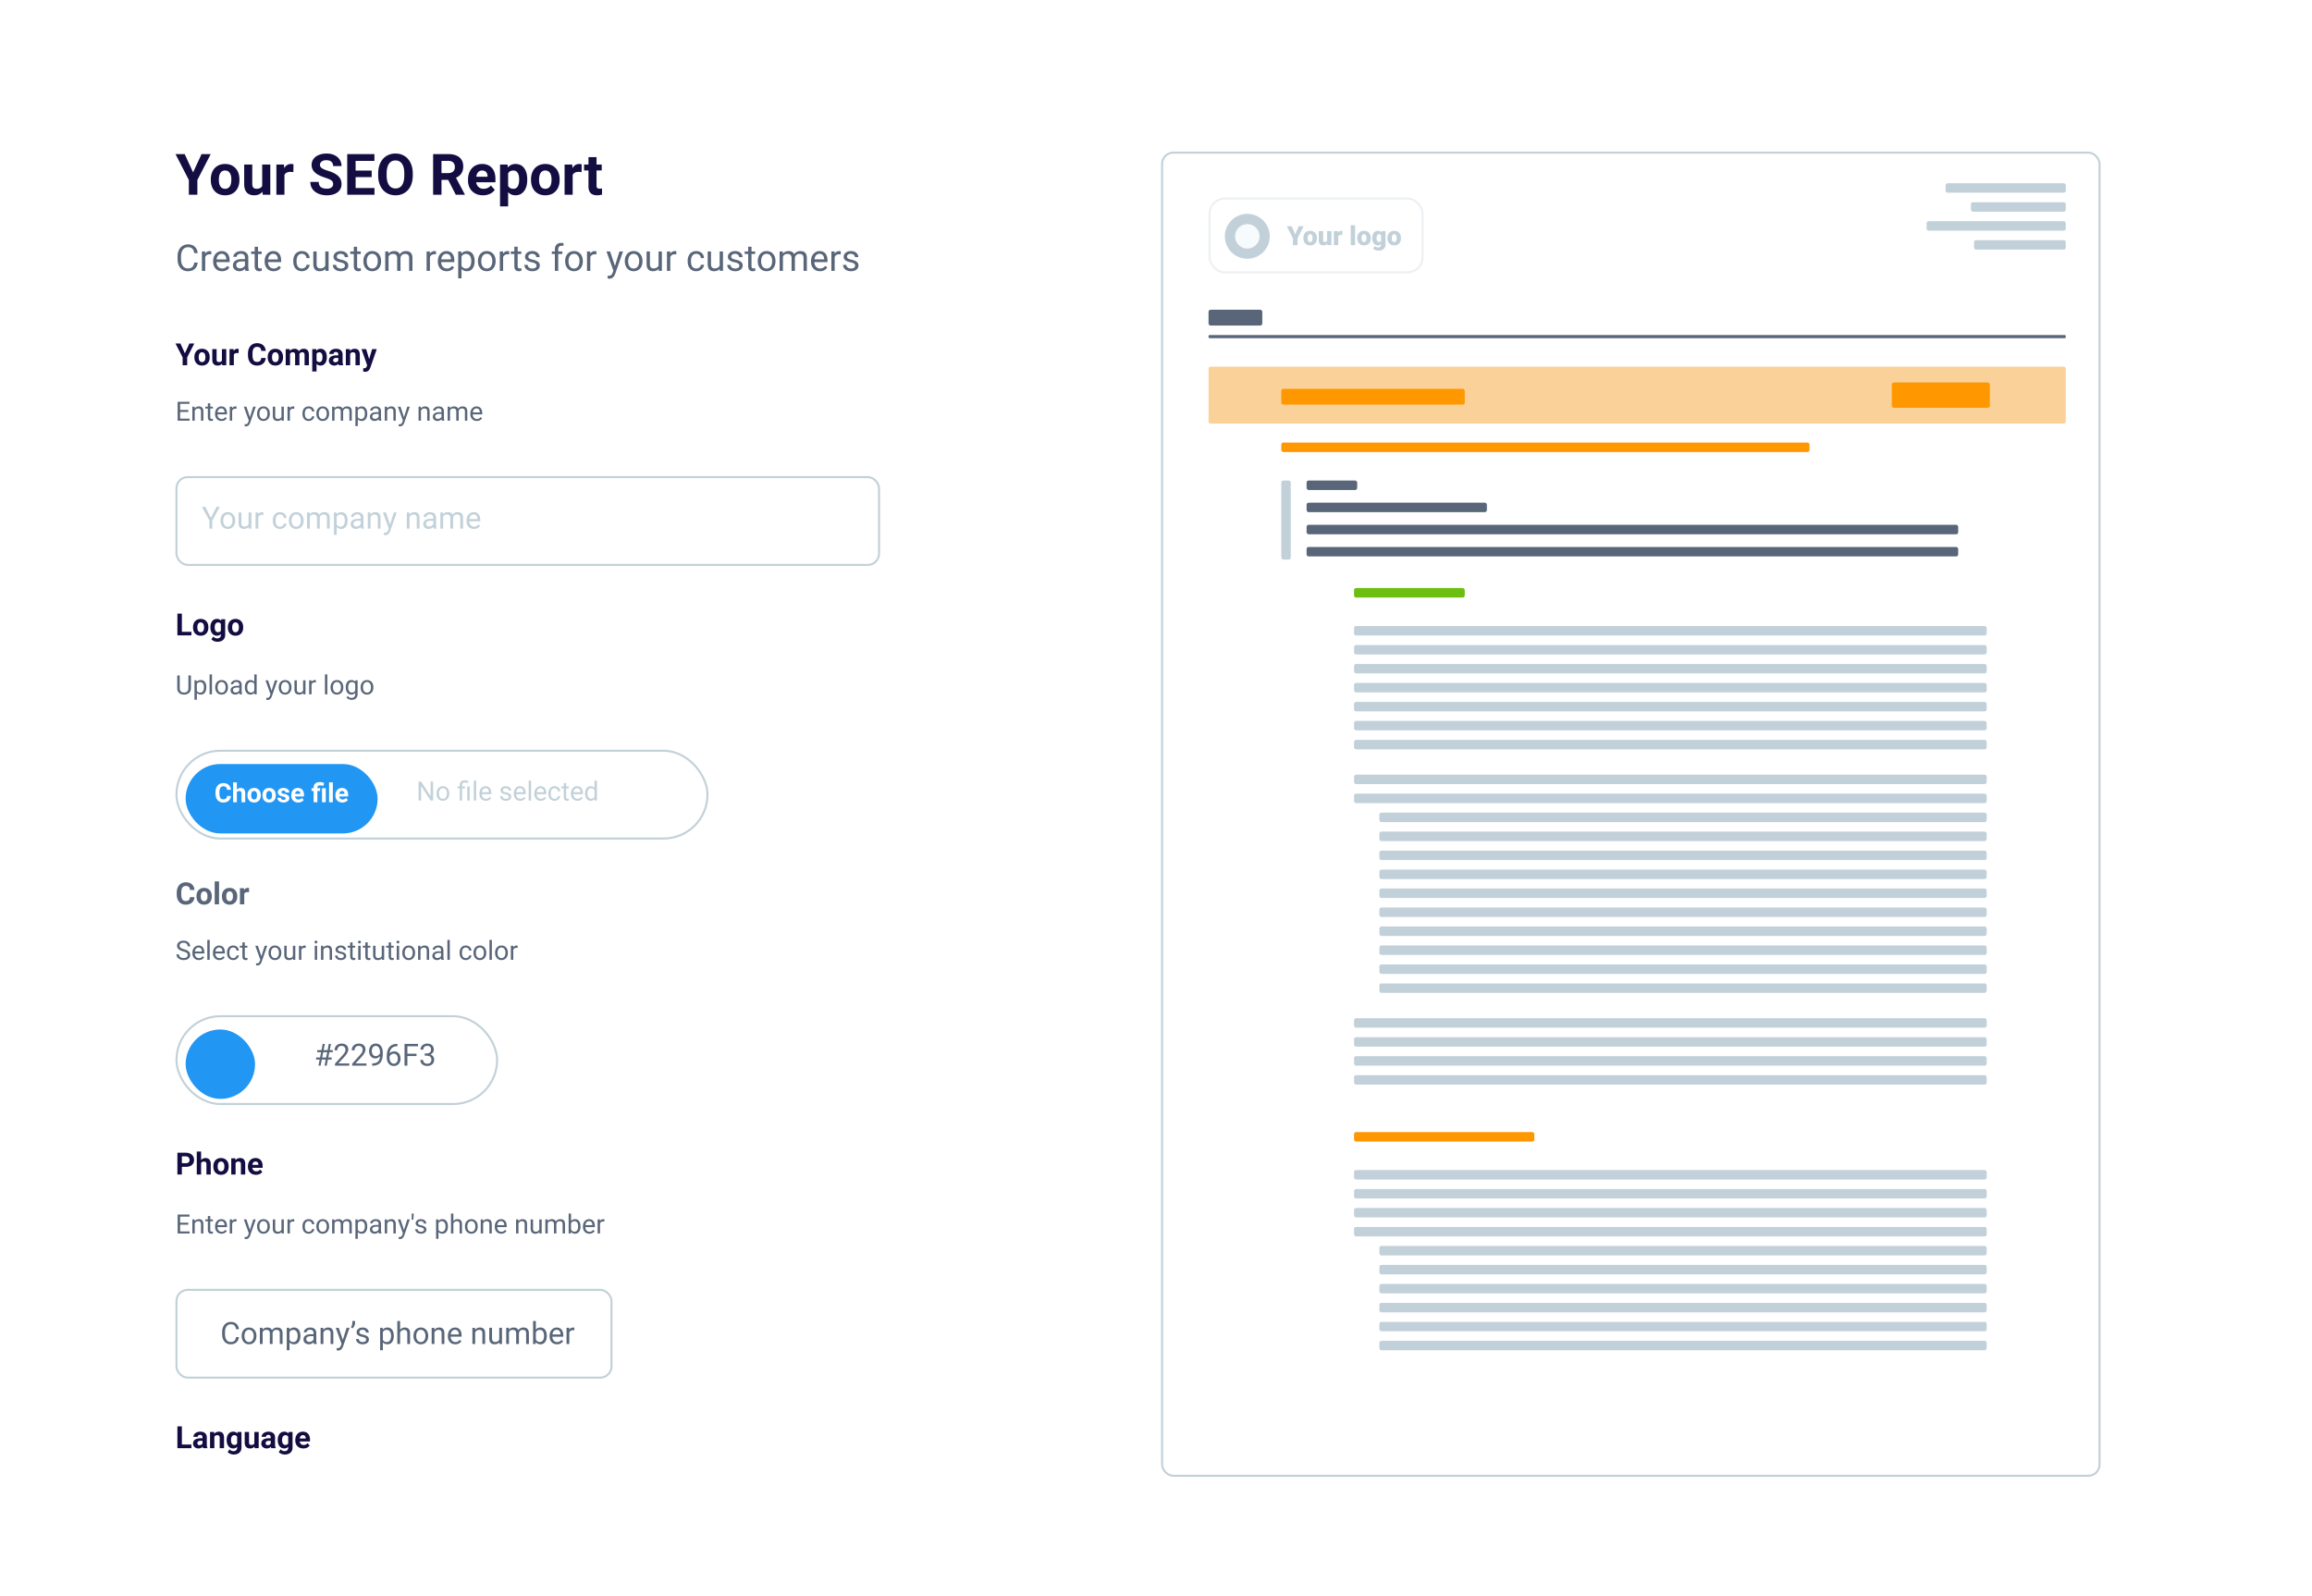<svg xmlns="http://www.w3.org/2000/svg" width="989" height="683" fill="none" xmlns:v="https://vecta.io/nano"><style><![CDATA[.B{fill:#c2d1d9}.C{fill:#596679}.D{fill:#fff}.E{color-interpolation-filters:sRGB}.F{flood-opacity:0}.G{stroke-width:.874}.H{stroke:#c2d1d9}.I{fill:#130d41}.J{fill:#ff9800}]]></style><g filter="url(#A)"><rect x="27" y="21" width="934.813" height="630.314" rx="8.736" class="D"/><rect x="497.111" y="60.048" width="401.003" height="566.084" rx="4.805" class="D G H"/><rect x="516.973" y="73.145" width="92.607" height="33.199" rx="6.989" class="D"/><rect x="517.398" y="79.695" width="91.139" height="31.601" rx="6.552" stroke="#ecf0f3" class="G"/><path d="M554.058 95.054l1.486-3.505h2.102l-2.601 5.174v2.9h-1.974v-2.9l-2.596-5.174h2.091l1.492 3.505zm3.488 1.514c0-.599.116-1.131.349-1.597s.568-.83 1.004-1.081.948-.377 1.536-.377c.899 0 1.607.279 2.124.837s.777 1.311.777 2.268v.067c0 .935-.261 1.678-.782 2.229s-1.22.821-2.108.821c-.854 0-1.539-.255-2.057-.765s-.797-1.209-.837-2.085l-.006-.316zm1.869.117c0 .555.087.961.261 1.22s.43.388.77.388c.666 0 1.006-.512 1.021-1.536v-.189c0-1.076-.344-1.614-1.032-1.614-.625 0-.963.464-1.015 1.392l-.005.338zm8.318 2.29c-.395.507-.93.76-1.602.76-.658 0-1.158-.19-1.498-.571s-.504-.935-.504-1.653v-3.887h1.869v3.898c0 .514.249.771.748.771.429 0 .734-.153.915-.46v-4.209h1.88v6h-1.752l-.056-.649zm6.466-3.66l-.615-.044c-.588 0-.965.185-1.131.555v3.799h-1.869v-6h1.752l.061.771c.314-.588.752-.882 1.314-.882a1.83 1.83 0 0 1 .522.067l-.034 1.736zm5.474 4.309h-1.874v-8.518h1.874v8.518zm.921-3.056c0-.599.116-1.131.349-1.597a2.49 2.49 0 0 1 1.004-1.081c.436-.251.948-.377 1.536-.377.898 0 1.606.279 2.124.837s.776 1.311.776 2.268v.067c0 .935-.261 1.678-.782 2.229s-1.22.821-2.107.821c-.854 0-1.54-.255-2.058-.765s-.796-1.209-.837-2.085l-.005-.316zm1.868.117c0 .555.087.961.261 1.22s.431.388.771.388c.665 0 1.005-.512 1.02-1.536v-.189c0-1.076-.344-1.614-1.031-1.614-.625 0-.963.464-1.015 1.392l-.006.338zm4.526-.105c0-.606.099-1.142.299-1.608s.486-.825.86-1.076.807-.383 1.303-.383c.625 0 1.113.211 1.464.632l.066-.521h1.697v5.773c0 .529-.123.987-.371 1.375s-.599.691-1.065.898-1.006.316-1.619.316a3.41 3.41 0 0 1-1.281-.249c-.411-.166-.725-.383-.943-.649l.782-1.098c.347.41.806.616 1.375.616.828 0 1.242-.426 1.242-1.276v-.189c-.358.395-.811.593-1.358.593a2.17 2.17 0 0 1-1.775-.837c-.451-.562-.676-1.312-.676-2.251v-.067zm1.874.116c0 .492.092.882.277 1.17s.444.427.777.427c.403 0 .697-.135.881-.405v-2.523c-.181-.274-.471-.41-.87-.41-.333 0-.594.15-.782.449s-.283.727-.283 1.292zm4.642-.127c0-.599.116-1.131.349-1.597s.568-.83 1.004-1.081.948-.377 1.536-.377c.898 0 1.606.279 2.124.837s.776 1.311.776 2.268v.067c0 .935-.26 1.678-.782 2.229-.517.547-1.22.821-2.107.821-.854 0-1.54-.255-2.057-.765s-.797-1.209-.838-2.085l-.005-.316zm1.869.117c0 .555.086.961.26 1.22s.431.388.771.388c.666 0 1.006-.512 1.02-1.536v-.189c0-1.076-.343-1.614-1.031-1.614-.625 0-.963.464-1.015 1.392l-.005.338z" class="B"/><circle cx="533.555" cy="95.858" r="9.61" class="B"/><circle cx="533.56" cy="95.86" r="5.242" fill="#f8fbfd"/><rect x="579.215" y="479.082" width="77.128" height="4.059" rx=".874" class="J"/><rect x="558.916" y="200.334" width="21.65" height="4.059" rx=".874" class="C"/><rect x="558.916" y="209.811" width="77.128" height="4.059" rx=".874" class="C"/><rect x="579.215" y="495.318" width="270.624" height="4.059" rx=".874" class="B"/><rect x="579.215" y="503.434" width="270.624" height="4.059" rx=".874" class="B"/><rect x="558.916" y="219.279" width="278.743" height="4.059" rx=".874" class="C"/><rect x="558.916" y="228.756" width="278.743" height="4.059" rx=".874" class="C"/><rect x="548.09" y="200.334" width="4.059" height="33.828" rx=".874" class="B"/><rect x="516.973" y="151.623" width="366.696" height="24.356" rx=".874" fill="#fad199"/><rect x="516.973" y="138.094" width="366.696" height="1.353" rx=".437" class="C"/><rect x="516.973" y="127.268" width="23.003" height="6.766" rx=".874" class="C"/><rect x="548.09" y="161.093" width="78.481" height="6.766" rx=".874" class="J"/><rect x="809.25" y="158.39" width="41.947" height="10.825" rx=".874" class="J"/><rect x="548.09" y="184.098" width="225.971" height="4.059" rx=".874" class="J"/><rect x="832.256" y="73.145" width="51.419" height="4.059" rx=".874" class="B"/><rect x="843.082" y="81.264" width="40.594" height="4.059" rx=".874" class="B"/><rect x="824.129" y="89.384" width="59.537" height="4.059" rx=".874" class="B"/><rect x="844.428" y="97.496" width="39.241" height="4.059" rx=".874" class="B"/><rect x="579.215" y="246.345" width="47.359" height="4.059" rx=".874" fill="#6cbf11"/><rect x="579.215" y="262.581" width="270.624" height="4.059" rx=".874" class="B"/><rect x="579.215" y="295.055" width="270.624" height="4.059" rx=".874" class="B"/><rect x="579.215" y="438.484" width="270.624" height="4.059" rx=".874" class="B"/><rect x="579.215" y="270.7" width="270.624" height="4.059" rx=".874" class="B"/><rect x="579.215" y="303.176" width="270.624" height="4.059" rx=".874" class="B"/><rect x="579.215" y="446.607" width="270.624" height="4.059" rx=".874" class="B"/><rect x="579.215" y="278.812" width="270.624" height="4.059" rx=".874" class="B"/><rect x="579.215" y="311.287" width="270.624" height="4.059" rx=".874" class="B"/><rect x="579.215" y="454.723" width="270.624" height="4.059" rx=".874" class="B"/><rect x="579.215" y="286.932" width="270.624" height="4.059" rx=".874" class="B"/><rect x="579.215" y="430.369" width="270.624" height="4.059" rx=".874" class="B"/><rect x="579.215" y="326.178" width="270.624" height="4.059" rx=".874" class="B"/><rect x="579.215" y="511.553" width="270.624" height="4.059" rx=".874" class="B"/><rect x="590.049" y="350.529" width="259.799" height="4.059" rx=".874" class="B"/><rect x="590.049" y="535.904" width="259.799" height="4.059" rx=".874" class="B"/><rect x="590.049" y="374.885" width="259.799" height="4.059" rx=".874" class="B"/><rect x="590.049" y="560.268" width="259.799" height="4.059" rx=".874" class="B"/><rect x="590.049" y="399.246" width="259.799" height="4.059" rx=".874" class="B"/><rect x="579.215" y="334.297" width="270.624" height="4.059" rx=".874" class="B"/><rect x="579.215" y="519.674" width="270.624" height="4.059" rx=".874" class="B"/><rect x="590.049" y="358.652" width="259.799" height="4.059" rx=".874" class="B"/><rect x="590.049" y="544.029" width="259.799" height="4.059" rx=".874" class="B"/><rect x="590.049" y="383.004" width="259.799" height="4.059" rx=".874" class="B"/><rect x="590.049" y="568.381" width="259.799" height="4.059" rx=".874" class="B"/><rect x="590.049" y="407.359" width="259.799" height="4.059" rx=".874" class="B"/><rect x="590.049" y="342.412" width="259.799" height="4.059" rx=".874" class="B"/><rect x="590.049" y="527.793" width="259.799" height="4.059" rx=".874" class="B"/><rect x="590.049" y="366.771" width="259.799" height="4.059" rx=".874" class="B"/><rect x="590.049" y="552.148" width="259.799" height="4.059" rx=".874" class="B"/><rect x="590.049" y="391.127" width="259.799" height="4.059" rx=".874" class="B"/><rect x="590.049" y="415.479" width="259.799" height="4.059" rx=".874" class="B"/><path d="M79.093 145.906l1.939-4.197h2.099l-3.059 5.938v3.378H78.12v-3.378l-3.059-5.938h2.105l1.926 4.197zm4.057 1.594c0-.687.132-1.299.397-1.837s.644-.953 1.139-1.248 1.077-.441 1.734-.441c.934 0 1.696.286 2.284.857s.924 1.348.992 2.33l.013.473c0 1.062-.296 1.915-.889 2.56-.593.639-1.389.959-2.387.959s-1.796-.32-2.393-.959-.889-1.511-.889-2.611v-.083zm1.849.134c0 .657.124 1.16.371 1.51s.602.518 1.062.518c.448 0 .798-.17 1.049-.511.252-.346.378-.896.378-1.651 0-.644-.126-1.144-.378-1.498s-.606-.531-1.062-.531-.802.177-1.049.531-.371.894-.371 1.632zm9.995 2.688c-.456.554-1.088.831-1.894.831-.742 0-1.31-.213-1.702-.64s-.587-1.051-.595-1.874v-4.537h1.849v4.473c0 .721.328 1.081.985 1.081.627 0 1.058-.218 1.293-.653v-4.901h1.856v6.923h-1.74l-.051-.703zm7.077-4.486c-.252-.034-.474-.051-.666-.051-.699 0-1.158.237-1.375.71v4.53h-1.85v-6.923h1.747l.051.825c.372-.635.886-.953 1.543-.953a1.95 1.95 0 0 1 .575.083l-.025 1.779zm11.594 2.086c-.072 1.002-.443 1.792-1.113 2.368s-1.544.863-2.636.863c-1.195 0-2.135-.401-2.822-1.203s-1.024-1.911-1.024-3.314v-.57c0-.895.158-1.685.474-2.367s.765-1.205 1.35-1.568 1.271-.55 2.047-.55c1.075 0 1.941.288 2.598.864s1.037 1.384 1.139 2.425h-1.919c-.047-.602-.216-1.037-.506-1.306s-.723-.409-1.312-.409c-.64 0-1.119.23-1.439.691-.316.456-.478 1.167-.487 2.131v.704c0 1.006.152 1.742.455 2.207s.789.698 1.446.698c.593 0 1.034-.135 1.324-.403.295-.273.463-.694.506-1.261h1.919zm.851-.422c0-.687.133-1.299.397-1.837a2.92 2.92 0 0 1 1.139-1.248c.499-.294 1.077-.441 1.734-.441.934 0 1.696.286 2.285.857s.923 1.348.991 2.33l.013.473c0 1.062-.296 1.915-.889 2.56-.593.639-1.389.959-2.387.959s-1.796-.32-2.393-.959-.89-1.511-.89-2.611v-.083zm1.85.134c0 .657.123 1.16.371 1.51s.601.518 1.062.518c.448 0 .798-.17 1.049-.511.252-.346.378-.896.378-1.651 0-.644-.126-1.144-.378-1.498s-.605-.531-1.062-.531-.802.177-1.049.531-.371.894-.371 1.632zm7.582-3.532l.058.774c.49-.601 1.154-.902 1.99-.902.891 0 1.504.352 1.836 1.056.487-.704 1.18-1.056 2.08-1.056.751 0 1.31.22 1.676.659s.551 1.092.551 1.971v4.421h-1.856v-4.415c0-.392-.077-.678-.23-.857s-.425-.275-.813-.275a1.15 1.15 0 0 0-1.152.793l.007 4.754h-1.85v-4.408c0-.401-.079-.691-.236-.871s-.427-.268-.807-.268c-.524 0-.904.217-1.139.652v4.895h-1.849v-6.923h1.734zm15.85 3.526c0 1.066-.243 1.921-.729 2.566-.482.639-1.135.959-1.958.959-.7 0-1.265-.243-1.696-.729v3.263h-1.849v-9.585h1.714l.064.678c.448-.537 1.033-.806 1.754-.806.853 0 1.516.316 1.99.947s.71 1.502.71 2.611v.096zm-1.849-.135c0-.644-.115-1.141-.346-1.491s-.556-.524-.992-.524c-.58 0-.979.221-1.196.665v2.835c.226.456.629.684 1.209.684.883 0 1.325-.723 1.325-2.169zm7.013 3.532c-.085-.166-.147-.373-.186-.62-.448.499-1.03.748-1.747.748-.678 0-1.241-.196-1.689-.588s-.665-.888-.665-1.485c0-.734.271-1.297.812-1.689s1.333-.591 2.361-.595h.851v-.397c0-.32-.083-.576-.249-.768s-.42-.288-.774-.288c-.312 0-.557.075-.736.224s-.263.354-.263.615h-1.849a1.86 1.86 0 0 1 .371-1.114c.248-.341.598-.608 1.05-.8s.96-.294 1.523-.294c.853 0 1.529.215 2.028.646s.755 1.028.755 1.805v3.001c.004.657.096 1.154.275 1.491v.108h-1.868zm-1.529-1.286a1.61 1.61 0 0 0 .755-.179c.23-.124.401-.288.511-.493v-1.19h-.691c-.925 0-1.418.32-1.478.96l-.006.109a.74.74 0 0 0 .243.569c.162.15.384.224.666.224zm6.245-5.637l.057.8c.495-.619 1.158-.928 1.99-.928.734 0 1.28.215 1.638.646s.542 1.075.551 1.933v4.472h-1.85v-4.428c0-.392-.085-.676-.255-.851s-.455-.268-.852-.268a1.27 1.27 0 0 0-1.171.665v4.882h-1.849v-6.923h1.741zm8.229 4.306l1.279-4.306h1.984l-2.784 7.998-.153.365c-.414.904-1.096 1.357-2.048 1.357a2.92 2.92 0 0 1-.819-.122v-1.401l.282.006c.35 0 .61-.053.78-.16.175-.106.312-.284.41-.531l.217-.569-2.425-6.943h1.99l1.287 4.306z" class="I"/><path d="M80.55 171.008h-3.499v2.862h4.065v.87h-5.13v-8.074h5.074v.876h-4.01v2.595h3.499v.871zm2.701-2.268l.033.754c.459-.577 1.057-.865 1.797-.865 1.268 0 1.908.715 1.919 2.146v3.965h-1.026v-3.97c-.004-.433-.104-.753-.299-.96s-.494-.31-.904-.31c-.333 0-.625.088-.876.266a1.8 1.8 0 0 0-.588.699v4.275H82.28v-6h.971zm6.688-1.453v1.453h1.12v.793h-1.12v3.721c0 .24.05.421.15.543s.27.178.51.178c.118 0 .281-.022.488-.067v.832c-.27.074-.532.111-.787.111-.458 0-.804-.138-1.037-.416s-.349-.671-.349-1.181v-3.721H87.82v-.793h1.092v-1.453h1.026zm4.814 7.564c-.813 0-1.475-.266-1.985-.798s-.765-1.252-.765-2.147v-.188c0-.595.113-1.126.338-1.592a2.67 2.67 0 0 1 .954-1.098 2.4 2.4 0 0 1 1.331-.399c.78 0 1.386.257 1.819.771s.649 1.249.649 2.207v.427h-4.065c.015.592.187 1.07.516 1.436a1.64 1.64 0 0 0 1.264.544c.362 0 .669-.074.921-.222s.471-.344.66-.588l.627.488c-.503.773-1.257 1.159-2.263 1.159zm-.128-5.379a1.36 1.36 0 0 0-1.043.455c-.281.299-.455.721-.521 1.264h3.006v-.078c-.03-.521-.17-.924-.421-1.209s-.591-.432-1.02-.432zm6.56.188a3.17 3.17 0 0 0-.504-.038c-.673 0-1.13.286-1.37.859v4.259h-1.026v-6h.998l.017.693c.337-.536.813-.804 1.431-.804.199 0 .351.026.454.078v.953zm5.729 3.577l1.397-4.497h1.098l-2.412 6.926c-.373.999-.967 1.498-1.78 1.498l-.194-.017-.383-.072v-.832l.277.022c.348 0 .618-.07.81-.21s.357-.398.483-.771l.227-.61-2.141-5.934h1.121l1.497 4.497zm3.055-1.552c0-.588.115-1.117.344-1.586a2.61 2.61 0 0 1 .965-1.087c.414-.255.886-.383 1.414-.383.817 0 1.477.283 1.98.848s.76 1.318.76 2.258v.072c0 .584-.113 1.109-.338 1.575a2.53 2.53 0 0 1-.96 1.081c-.414.259-.891.388-1.431.388-.813 0-1.473-.283-1.979-.848s-.755-1.315-.755-2.246v-.072zm1.032.122c0 .665.153 1.199.46 1.602a1.49 1.49 0 0 0 1.242.605c.522 0 .936-.204 1.243-.61s.46-.984.46-1.719c0-.658-.157-1.191-.471-1.598a1.48 1.48 0 0 0-1.243-.615 1.47 1.47 0 0 0-1.225.604c-.311.403-.466.98-.466 1.731zm9.422 2.34c-.399.469-.985.704-1.758.704-.64 0-1.128-.185-1.464-.554s-.501-.925-.505-1.653v-3.904h1.026v3.876c0 .91.37 1.364 1.109 1.364.784 0 1.305-.292 1.564-.876v-4.364h1.026v6h-.976l-.022-.593zm5.462-4.487a3.17 3.17 0 0 0-.504-.038c-.673 0-1.13.286-1.37.859v4.259h-1.026v-6h.998l.017.693c.336-.536.813-.804 1.431-.804.199 0 .351.026.454.078v.953zm6.173 4.354c.366 0 .685-.111.959-.333a1.17 1.17 0 0 0 .455-.832h.97a1.86 1.86 0 0 1-.355.982c-.218.31-.51.558-.876.743a2.5 2.5 0 0 1-1.153.277c-.817 0-1.468-.272-1.952-.815s-.721-1.294-.721-2.24v-.172c0-.585.107-1.104.321-1.559s.522-.808.921-1.059.878-.377 1.425-.377c.673 0 1.231.201 1.675.604s.686.927.715 1.57h-.97c-.03-.388-.178-.706-.444-.954s-.588-.377-.976-.377c-.521 0-.926.188-1.214.566-.285.373-.427.915-.427 1.624v.195c0 .691.142 1.223.427 1.597s.691.56 1.22.56zm3.266-2.329c0-.588.115-1.117.344-1.586s.554-.832.965-1.087a2.64 2.64 0 0 1 1.414-.383c.817 0 1.477.283 1.98.848s.759 1.318.759 2.258v.072c0 .584-.112 1.109-.338 1.575s-.541.822-.959 1.081-.891.388-1.431.388c-.813 0-1.473-.283-1.98-.848s-.754-1.315-.754-2.246v-.072zm1.031.122c0 .665.154 1.199.461 1.602s.724.605 1.242.605.935-.204 1.242-.61.46-.984.46-1.719c0-.658-.157-1.191-.471-1.598a1.48 1.48 0 0 0-1.242-.615 1.47 1.47 0 0 0-1.226.604c-.31.403-.466.98-.466 1.731zm6.683-3.067l.028.665c.44-.517 1.033-.776 1.78-.776.839 0 1.41.322 1.713.965.2-.288.459-.521.777-.699s.7-.266 1.137-.266c1.316 0 1.985.697 2.007 2.091v4.02h-1.026v-3.959c0-.429-.098-.749-.294-.96s-.525-.321-.987-.321c-.381 0-.697.114-.948.343s-.398.531-.438.915v3.982h-1.032v-3.932c0-.872-.427-1.308-1.281-1.308-.673 0-1.133.286-1.381.859v4.381h-1.026v-6h.971zm14.064 3.067c0 .913-.209 1.649-.627 2.207s-.983.837-1.697.837c-.728 0-1.301-.231-1.719-.693v2.889h-1.026v-8.307h.937l.05.665c.418-.517.998-.776 1.741-.776.721 0 1.291.272 1.708.815s.633 1.3.633 2.268v.095zm-1.026-.117c0-.676-.145-1.211-.433-1.603s-.684-.587-1.187-.587c-.621 0-1.087.275-1.397.826v2.867c.307.547.776.821 1.408.821a1.38 1.38 0 0 0 1.171-.583c.292-.391.438-.972.438-1.741zm6.039 3.05c-.059-.118-.107-.329-.144-.632a2.29 2.29 0 0 1-1.708.743c-.592 0-1.078-.166-1.459-.499s-.566-.762-.566-1.275c0-.625.237-1.11.71-1.453s1.146-.522 2.008-.522h.998v-.471c0-.359-.107-.643-.322-.854s-.53-.322-.948-.322c-.366 0-.673.093-.921.278s-.371.408-.371.671h-1.032c0-.3.106-.588.317-.866s.502-.502.865-.665.767-.244 1.203-.244c.691 0 1.233.174 1.625.521s.595.819.61 1.425v2.762c0 .551.07.989.211 1.315v.088h-1.076zm-1.703-.782c.322 0 .627-.083.915-.249s.498-.383.627-.649v-1.231h-.804c-1.257 0-1.886.368-1.886 1.103 0 .322.108.573.322.755s.49.271.826.271zm5.147-5.218l.033.754c.458-.577 1.057-.865 1.797-.865 1.268 0 1.907.715 1.918 2.146v3.965h-1.025v-3.97c-.004-.433-.104-.753-.3-.96s-.494-.31-.904-.31c-.333 0-.625.088-.876.266a1.81 1.81 0 0 0-.588.699v4.275h-1.026v-6h.971zm7.259 4.497l1.397-4.497h1.098l-2.412 6.926c-.373.999-.967 1.498-1.78 1.498l-.194-.017-.383-.072v-.832l.277.022c.348 0 .618-.07.81-.21s.357-.398.483-.771l.227-.61-2.141-5.934h1.121l1.497 4.497zm7.204-4.497l.033.754c.458-.577 1.057-.865 1.797-.865 1.268 0 1.907.715 1.918 2.146v3.965h-1.026v-3.97c-.003-.433-.103-.753-.299-.96s-.494-.31-.904-.31c-.333 0-.625.088-.876.266a1.79 1.79 0 0 0-.588.699v4.275h-1.026v-6h.971zm9 6c-.059-.118-.107-.329-.144-.632-.477.495-1.046.743-1.708.743-.592 0-1.078-.166-1.459-.499s-.565-.762-.565-1.275c0-.625.236-1.11.71-1.453s1.146-.522 2.007-.522h.998v-.471c0-.359-.107-.643-.321-.854s-.531-.322-.949-.322c-.366 0-.673.093-.92.278s-.372.408-.372.671h-1.031c0-.3.105-.588.316-.866s.503-.502.865-.665.767-.244 1.203-.244c.692 0 1.233.174 1.625.521s.595.819.61 1.425v2.762c0 .551.07.989.211 1.315v.088h-1.076zm-1.702-.782a1.81 1.81 0 0 0 .915-.249c.288-.167.497-.383.626-.649v-1.231h-.804c-1.257 0-1.885.368-1.885 1.103 0 .322.107.573.321.755s.49.271.827.271zm5.14-5.218l.028.665c.44-.517 1.033-.776 1.78-.776.839 0 1.411.322 1.714.965.199-.288.458-.521.776-.699s.701-.266 1.137-.266c1.316 0 1.985.697 2.008 2.091v4.02h-1.026v-3.959c0-.429-.098-.749-.294-.96s-.525-.321-.987-.321c-.381 0-.697.114-.949.343s-.397.531-.438.915v3.982h-1.031v-3.932c0-.872-.427-1.308-1.281-1.308-.673 0-1.134.286-1.381.859v4.381h-1.026v-6h.97zm11.485 6.111c-.813 0-1.475-.266-1.985-.798s-.765-1.252-.765-2.147v-.188c0-.595.112-1.126.338-1.592s.547-.835.954-1.098a2.4 2.4 0 0 1 1.331-.399c.78 0 1.386.257 1.819.771s.649 1.249.649 2.207v.427h-4.065c.014.592.186 1.07.515 1.436a1.64 1.64 0 0 0 1.265.544c.362 0 .669-.074.92-.222a2.3 2.3 0 0 0 .66-.588l.627.488c-.503.773-1.257 1.159-2.263 1.159zm-.127-5.379a1.36 1.36 0 0 0-1.043.455c-.281.299-.455.721-.521 1.264h3.006v-.078c-.03-.521-.17-.924-.422-1.209s-.591-.432-1.02-.432z" class="C"/><g filter="url(#B)"><rect x="75.049" y="196.685" width="301.408" height="38.44" rx="5.242" class="D"/><rect x="75.486" y="197.121" width="300.534" height="37.567" rx="4.805" class="G H"/></g><path d="M90.202 216.274l2.432-4.678h1.395l-3.212 5.843v3.474h-1.228v-3.474l-3.212-5.843h1.408l2.419 4.678zm4.108 1.113c0-.678.132-1.288.397-1.83s.64-.96 1.113-1.254 1.022-.441 1.632-.441c.943 0 1.704.326 2.284.979s.877 1.52.877 2.604v.083c0 .674-.131 1.28-.391 1.817s-.625.95-1.107 1.248-1.028.448-1.651.448c-.939 0-1.7-.326-2.284-.979s-.87-1.516-.87-2.591v-.084zm1.19.141c0 .768.177 1.384.531 1.849s.836.698 1.433.698a1.7 1.7 0 0 0 1.433-.704c.354-.474.531-1.135.531-1.984 0-.759-.181-1.373-.544-1.842s-.836-.711-1.433-.711a1.7 1.7 0 0 0-1.414.698c-.358.465-.538 1.13-.538 1.996zm10.871 2.7c-.46.542-1.136.813-2.028.813-.738 0-1.301-.213-1.689-.64s-.578-1.066-.583-1.907v-4.504h1.184v4.472c0 1.05.427 1.574 1.28 1.574.904 0 1.506-.337 1.804-1.011v-5.035h1.184v6.923h-1.126l-.026-.685zm6.303-5.176c-.179-.03-.373-.045-.582-.045-.776 0-1.303.331-1.581.992v4.914h-1.183v-6.923h1.151l.02.799a1.84 1.84 0 0 1 1.651-.927c.23 0 .405.029.524.089v1.101zm7.122 5.023c.422 0 .791-.128 1.107-.384a1.35 1.35 0 0 0 .525-.96h1.12c-.022.397-.158.774-.41 1.133s-.589.644-1.011.857-.862.32-1.331.32c-.943 0-1.693-.313-2.252-.941s-.832-1.493-.832-2.585v-.198c0-.674.124-1.273.371-1.798s.601-.932 1.062-1.222 1.013-.435 1.645-.435c.776 0 1.42.232 1.932.697s.791 1.069.826 1.811h-1.12c-.034-.448-.205-.815-.512-1.101s-.678-.435-1.126-.435c-.602 0-1.069.218-1.402.653s-.492 1.056-.492 1.875v.224c0 .797.164 1.412.492 1.843s.798.646 1.408.646zm3.769-2.688c0-.678.132-1.288.397-1.83s.64-.96 1.113-1.254 1.022-.441 1.632-.441c.942 0 1.704.326 2.284.979s.877 1.52.877 2.604v.083c0 .674-.13 1.28-.391 1.817s-.625.95-1.107 1.248-1.028.448-1.65.448c-.939 0-1.7-.326-2.285-.979s-.87-1.516-.87-2.591v-.084zm1.19.141c0 .768.177 1.384.531 1.849s.836.698 1.434.698a1.7 1.7 0 0 0 1.433-.704c.354-.474.531-1.135.531-1.984 0-.759-.181-1.373-.544-1.842-.358-.474-.836-.711-1.433-.711-.585 0-1.056.233-1.414.698s-.538 1.13-.538 1.996zm7.711-3.538l.032.767c.507-.597 1.192-.895 2.054-.895.968 0 1.627.371 1.977 1.113.23-.333.529-.601.896-.806s.808-.307 1.311-.307c1.519 0 2.291.804 2.317 2.412v4.639h-1.184v-4.569c0-.494-.113-.863-.339-1.107s-.606-.371-1.139-.371c-.439 0-.804.132-1.094.397-.29.26-.459.612-.506 1.056v4.594h-1.19v-4.537c0-1.006-.493-1.51-1.478-1.51-.776 0-1.308.331-1.593.992v5.055h-1.184v-6.923h1.12zm16.227 3.538c0 1.054-.241 1.903-.723 2.547s-1.135.966-1.958.966c-.841 0-1.502-.267-1.984-.8v3.334h-1.184v-9.585h1.082l.057.767c.482-.597 1.152-.895 2.01-.895.831 0 1.488.313 1.97.94s.73 1.5.73 2.617v.109zm-1.184-.134c0-.781-.166-1.397-.499-1.849s-.789-.679-1.369-.679c-.717 0-1.254.318-1.613.954v3.308a1.74 1.74 0 0 0 1.626.947c.567 0 1.017-.224 1.35-.672s.505-1.122.505-2.009zm6.968 3.519c-.068-.136-.123-.38-.166-.729a2.64 2.64 0 0 1-1.971.857c-.682 0-1.243-.192-1.683-.576s-.652-.879-.652-1.472c0-.72.273-1.279.819-1.676s1.322-.602 2.316-.602h1.152v-.543c0-.414-.124-.743-.371-.986s-.612-.371-1.094-.371c-.423 0-.777.107-1.063.32s-.428.471-.428.774h-1.191c0-.345.122-.678.365-.998.248-.324.58-.58.998-.768a3.38 3.38 0 0 1 1.389-.281c.798 0 1.423.2 1.875.601s.687.945.704 1.645v3.186c0 .636.081 1.141.243 1.517v.102h-1.242zm-1.964-.902a2.08 2.08 0 0 0 1.056-.288 1.74 1.74 0 0 0 .723-.749v-1.42h-.928c-1.45 0-2.176.424-2.176 1.273 0 .371.124.661.372.87s.565.314.953.314zm5.938-6.021l.038.87a2.52 2.52 0 0 1 2.074-.998c1.463 0 2.201.825 2.214 2.476v4.575h-1.184v-4.581c-.004-.5-.12-.869-.346-1.107s-.569-.359-1.043-.359c-.384 0-.721.103-1.011.307s-.516.474-.678.807v4.933h-1.184v-6.923h1.12zm8.376 5.189l1.613-5.189h1.266l-2.783 7.992c-.431 1.151-1.115 1.727-2.054 1.727l-.224-.019-.441-.083v-.96l.319.026c.401 0 .713-.081.935-.243s.411-.459.556-.89l.263-.704-2.47-6.846h1.292l1.728 5.189zm8.312-5.189l.038.87a2.52 2.52 0 0 1 2.074-.998c1.463 0 2.201.825 2.214 2.476v4.575h-1.184v-4.581c-.004-.5-.12-.869-.346-1.107s-.569-.359-1.043-.359c-.384 0-.721.103-1.011.307s-.516.474-.678.807v4.933h-1.184v-6.923h1.12zm10.385 6.923c-.068-.136-.123-.38-.166-.729a2.64 2.64 0 0 1-1.971.857c-.682 0-1.243-.192-1.683-.576s-.652-.879-.652-1.472c0-.72.273-1.279.819-1.676s1.322-.602 2.316-.602h1.152v-.543c0-.414-.124-.743-.371-.986s-.613-.371-1.095-.371c-.422 0-.776.107-1.062.32s-.429.471-.429.774h-1.19c0-.345.122-.678.365-.998a2.53 2.53 0 0 1 .998-.768c.423-.188.885-.281 1.389-.281.797 0 1.422.2 1.875.601s.686.945.703 1.645v3.186c0 .636.082 1.141.244 1.517v.102h-1.242zm-1.964-.902a2.08 2.08 0 0 0 1.056-.288c.332-.192.573-.442.723-.749v-1.42h-.928c-1.451 0-2.176.424-2.176 1.273 0 .371.124.661.371.87s.566.314.954.314zm5.931-6.021l.032.767c.508-.597 1.193-.895 2.054-.895.969 0 1.628.371 1.978 1.113.23-.333.529-.601.896-.806s.808-.307 1.311-.307c1.519 0 2.291.804 2.317 2.412v4.639h-1.184v-4.569c0-.494-.113-.863-.339-1.107s-.606-.371-1.139-.371c-.44 0-.804.132-1.094.397-.291.26-.459.612-.506 1.056v4.594h-1.19v-4.537c0-1.006-.493-1.51-1.478-1.51-.777 0-1.308.331-1.594.992v5.055h-1.183v-6.923h1.119zm13.252 7.051c-.938 0-1.702-.307-2.29-.921s-.883-1.444-.883-2.477v-.217c0-.687.13-1.299.39-1.837s.631-.964 1.1-1.267a2.77 2.77 0 0 1 1.536-.46c.9 0 1.6.296 2.099.889s.749 1.442.749 2.547v.492h-4.691c.017.683.216 1.235.595 1.658s.871.627 1.459.627c.418 0 .772-.085 1.063-.256s.543-.397.761-.678l.723.563c-.58.891-1.45 1.337-2.611 1.337zm-.147-6.207a1.57 1.57 0 0 0-1.203.525c-.324.345-.524.832-.601 1.459h3.468v-.09c-.034-.601-.196-1.066-.486-1.395s-.683-.499-1.178-.499z" class="B"/><path d="M77.8 265.058h4.076v1.542h-5.996v-9.317h1.92v7.775zm4.774-1.984c0-.687.132-1.299.397-1.837a2.91 2.91 0 0 1 1.139-1.247c.499-.295 1.077-.442 1.734-.442.934 0 1.696.286 2.284.858s.924 1.348.992 2.329l.013.473c0 1.062-.296 1.916-.889 2.56s-1.388.96-2.387.96-1.796-.32-2.393-.96-.889-1.51-.889-2.611v-.083zm1.849.134c0 .657.124 1.161.371 1.51s.601.519 1.062.519a1.23 1.23 0 0 0 1.049-.512c.252-.346.377-.896.377-1.651 0-.644-.126-1.143-.377-1.497s-.606-.532-1.062-.532-.802.178-1.049.532-.371.893-.371 1.631zm5.58-.121c0-1.063.252-1.918.755-2.566s1.19-.973 2.048-.973c.759 0 1.35.26 1.772.781l.077-.653h1.676v6.693c0 .606-.139 1.133-.416 1.581s-.659.789-1.158 1.024-1.084.351-1.753.351c-.508 0-1.002-.102-1.484-.307-.482-.2-.847-.46-1.094-.78l.819-1.126c.461.516 1.02.774 1.676.774.491 0 .872-.132 1.145-.397.273-.26.409-.631.409-1.113v-.371c-.427.482-.987.723-1.683.723a2.46 2.46 0 0 1-2.022-.973c-.512-.653-.768-1.517-.768-2.592v-.076zm1.849.134c0 .627.126 1.12.377 1.478a1.2 1.2 0 0 0 1.037.531c.563 0 .966-.211 1.209-.633v-2.912c-.247-.422-.646-.633-1.197-.633-.444 0-.793.181-1.049.544s-.377.904-.377 1.625zm5.618-.147c0-.687.132-1.299.397-1.837s.644-.953 1.139-1.247 1.077-.442 1.734-.442c.934 0 1.696.286 2.284.858.593.571.924 1.348.992 2.329l.013.473c0 1.062-.297 1.916-.89 2.56s-1.388.96-2.386.96-1.796-.32-2.393-.96-.889-1.51-.889-2.611v-.083zm1.849.134c0 .657.124 1.161.371 1.51s.602.519 1.063.519c.448 0 .797-.171 1.049-.512.252-.346.378-.896.378-1.651 0-.644-.126-1.143-.378-1.497s-.606-.532-1.062-.532-.802.178-1.049.532-.371.893-.371 1.631z" class="I"/><path d="M81.67 283.734v5.49c-.004.762-.244 1.385-.721 1.869s-1.116.756-1.93.815l-.283.012c-.884 0-1.588-.239-2.113-.716s-.791-1.133-.799-1.969v-5.501h1.054v5.468c0 .584.161 1.039.482 1.364s.78.483 1.375.483c.603 0 1.063-.161 1.381-.483s.482-.774.482-1.358v-5.474h1.07zm6.588 5.141c0 .913-.209 1.649-.627 2.207s-.983.838-1.697.838c-.728 0-1.301-.232-1.719-.694v2.89H83.19v-8.308h.937l.05.666c.418-.518.998-.777 1.741-.777.721 0 1.29.272 1.708.816s.632 1.299.632 2.268v.094zm-1.026-.116c0-.677-.144-1.211-.433-1.603s-.684-.588-1.187-.588c-.621 0-1.087.275-1.398.826v2.867c.307.548.776.821 1.409.821a1.38 1.38 0 0 0 1.17-.582c.292-.392.438-.972.438-1.741zm3.449 3.05h-1.026v-8.518h1.026v8.518zm1.375-3.056c0-.588.115-1.117.344-1.586s.555-.832.965-1.087.885-.383 1.414-.383c.817 0 1.477.283 1.98.849s.76 1.318.76 2.257v.072c0 .584-.113 1.109-.338 1.575a2.52 2.52 0 0 1-.959 1.081c-.414.259-.891.389-1.431.389-.813 0-1.473-.283-1.98-.849s-.754-1.314-.754-2.246v-.072zm1.032.122c0 .665.153 1.2.46 1.603s.725.604 1.242.604.935-.203 1.242-.61.46-.983.46-1.719c0-.658-.157-1.19-.471-1.597s-.725-.616-1.242-.616a1.47 1.47 0 0 0-1.226.605c-.311.403-.466.979-.466 1.73zm9.422 2.934c-.059-.119-.108-.329-.145-.633-.476.496-1.046.744-1.708.744-.591 0-1.077-.167-1.458-.5s-.566-.761-.566-1.275c0-.625.237-1.109.71-1.453s1.146-.521 2.008-.521h.998v-.472c0-.358-.107-.643-.322-.854s-.53-.321-.948-.321c-.366 0-.673.092-.921.277s-.371.408-.371.671h-1.032c0-.3.105-.588.316-.865s.503-.503.865-.666.767-.244 1.204-.244c.691 0 1.233.174 1.625.522s.595.819.61 1.425v2.762c0 .55.07.989.211 1.314v.089h-1.076zm-1.703-.782c.322 0 .627-.084.915-.25a1.51 1.51 0 0 0 .627-.649v-1.231h-.804c-1.257 0-1.886.368-1.886 1.104 0 .321.107.573.322.754s.49.272.826.272zm3.926-2.268c0-.921.219-1.66.655-2.219s1.007-.843 1.713-.843 1.259.241 1.67.721v-3.127h1.026v8.518h-.943l-.05-.644c-.41.503-.982.755-1.714.755-.695 0-1.262-.285-1.702-.855s-.655-1.312-.655-2.229v-.077zm1.026.116c0 .68.141 1.213.422 1.597a1.36 1.36 0 0 0 1.164.577c.651 0 1.126-.292 1.426-.876v-2.757c-.307-.565-.779-.848-1.414-.848-.503 0-.895.194-1.176.582s-.422.963-.422 1.725zm10.415 1.431l1.398-4.498h1.098l-2.413 6.927c-.373.998-.967 1.497-1.78 1.497l-.194-.017-.383-.072v-.832l.278.023c.347 0 .617-.071.809-.211s.357-.398.483-.771l.227-.61-2.141-5.934h1.121l1.497 4.498zm3.056-1.553c0-.588.114-1.117.343-1.586a2.61 2.61 0 0 1 .965-1.087c.414-.255.886-.383 1.415-.383.817 0 1.477.283 1.979.849s.76 1.318.76 2.257v.072c0 .584-.113 1.109-.338 1.575s-.542.823-.96 1.081a2.64 2.64 0 0 1-1.43.389c-.814 0-1.474-.283-1.98-.849s-.754-1.314-.754-2.246v-.072zm1.031.122c0 .665.154 1.2.46 1.603a1.49 1.49 0 0 0 1.243.604c.521 0 .935-.203 1.242-.61s.46-.983.46-1.719c0-.658-.157-1.19-.471-1.597a1.48 1.48 0 0 0-1.242-.616c-.507 0-.915.202-1.226.605s-.466.979-.466 1.73zm9.422 2.34c-.399.47-.985.705-1.758.705-.639 0-1.127-.185-1.464-.555s-.501-.924-.505-1.653v-3.904h1.026v3.877c0 .909.37 1.364 1.11 1.364.783 0 1.305-.292 1.563-.876v-4.365h1.026v6.001h-.976l-.022-.594zm5.463-4.486c-.156-.026-.324-.039-.505-.039-.673 0-1.13.287-1.37.86v4.259h-1.026v-6.001h.998l.017.693c.336-.536.813-.804 1.431-.804.199 0 .351.026.455.078v.954zm4.88 5.08h-1.026v-8.518h1.026v8.518zm1.375-3.056c0-.588.115-1.117.344-1.586s.554-.832.965-1.087a2.64 2.64 0 0 1 1.414-.383c.817 0 1.477.283 1.98.849s.759 1.318.759 2.257v.072c0 .584-.112 1.109-.338 1.575s-.542.823-.959 1.081-.891.389-1.431.389c-.813 0-1.473-.283-1.98-.849s-.754-1.314-.754-2.246v-.072zm1.031.122c0 .665.154 1.2.461 1.603s.724.604 1.242.604.935-.203 1.242-.61.46-.983.46-1.719c0-.658-.157-1.19-.471-1.597s-.725-.616-1.242-.616c-.507 0-.915.202-1.226.605s-.466.979-.466 1.73zm5.474-.116c0-.936.216-1.679.649-2.23a2.07 2.07 0 0 1 1.719-.832c.732 0 1.303.259 1.714.777l.049-.666h.938v5.856c0 .777-.231 1.389-.694 1.836s-1.075.671-1.852.671c-.432 0-.856-.092-1.27-.277s-.73-.438-.948-.76l.532-.616c.44.544.978.816 1.614.816.499 0 .887-.141 1.165-.422s.421-.676.421-1.187v-.515c-.41.473-.97.71-1.68.71-.703 0-1.272-.283-1.708-.849s-.649-1.336-.649-2.312zm1.031.116c0 .677.139 1.209.416 1.597s.666.577 1.165.577c.647 0 1.122-.294 1.425-.882v-2.739c-.314-.573-.785-.86-1.414-.86-.499 0-.889.194-1.17.582s-.422.963-.422 1.725zm5.319-.122c0-.588.114-1.117.344-1.586s.554-.832.964-1.087.886-.383 1.415-.383c.817 0 1.477.283 1.979.849s.76 1.318.76 2.257v.072c0 .584-.113 1.109-.338 1.575s-.542.823-.96 1.081a2.64 2.64 0 0 1-1.43.389c-.814 0-1.474-.283-1.98-.849s-.754-1.314-.754-2.246v-.072zm1.031.122c0 .665.154 1.2.46 1.603a1.49 1.49 0 0 0 1.243.604c.521 0 .935-.203 1.242-.61s.46-.983.46-1.719c0-.658-.157-1.19-.471-1.597a1.48 1.48 0 0 0-1.242-.616c-.507 0-.915.202-1.226.605s-.466.979-.466 1.73z" class="C"/><g filter="url(#C)"><rect x="75.049" y="313.754" width="228.022" height="38.44" rx="19.22" class="D"/><rect x="75.486" y="314.191" width="227.148" height="37.567" rx="18.783" class="G H"/></g><path d="M185.272 337.232h-1.071l-4.065-6.222v6.222h-1.07v-8.074h1.07l4.076 6.25v-6.25h1.06v8.074zm1.458-3.055c0-.588.115-1.117.344-1.586a2.61 2.61 0 0 1 .965-1.087 2.64 2.64 0 0 1 1.414-.383c.817 0 1.477.283 1.98.849s.76 1.318.76 2.257v.072c0 .584-.113 1.109-.339 1.575s-.541.822-.959 1.081-.891.388-1.431.388c-.813 0-1.473-.282-1.98-.848s-.754-1.314-.754-2.246v-.072zm1.032.122c0 .665.153 1.199.46 1.602s.725.605 1.242.605.935-.203 1.242-.61.461-.983.461-1.719c0-.658-.158-1.191-.472-1.597s-.724-.616-1.242-.616c-.506 0-.915.202-1.226.605s-.465.979-.465 1.73zm8.878 2.933v-5.207h-.948v-.793h.948v-.51c0-.669.191-1.191.571-1.564s.926-.56 1.625-.56c.414 0 .937.113 1.57.338l-.172.865a3.55 3.55 0 0 0-1.32-.277c-.44 0-.758.1-.954.299s-.288.492-.288.888v.521h1.225v.793h-1.225v5.207h-1.032zm4.276 0h-1.032v-6h1.032v6zm2.784 0h-1.026v-8.518h1.026v8.518zm4.137.111c-.814 0-1.475-.266-1.986-.798s-.765-1.252-.765-2.146v-.189c0-.595.113-1.126.338-1.592a2.68 2.68 0 0 1 .954-1.098 2.4 2.4 0 0 1 1.331-.399c.78 0 1.387.257 1.819.771s.649 1.25.649 2.207v.427h-4.065c.015.592.187 1.07.516 1.436s.754.544 1.264.544c.362 0 .669-.074.921-.222s.471-.344.66-.588l.626.488c-.502.773-1.257 1.159-2.262 1.159zm-.128-5.379c-.414 0-.761.152-1.042.455s-.455.721-.522 1.264h3.006v-.077c-.03-.522-.17-.925-.421-1.209s-.592-.433-1.021-.433zm9.971 3.677c0-.277-.105-.492-.316-.643s-.571-.289-1.092-.4-.93-.244-1.237-.399-.529-.34-.677-.555-.216-.469-.216-.765c0-.492.207-.908.621-1.248s.95-.51 1.597-.51c.681 0 1.231.176 1.653.527a1.67 1.67 0 0 1 .638 1.348h-1.032c0-.281-.12-.524-.36-.727s-.536-.305-.899-.305c-.373 0-.665.081-.876.244s-.316.375-.316.638a.62.62 0 0 0 .294.56c.196.126.549.246 1.059.36s.93.252 1.248.411.553.351.704.577.233.493.233.815a1.54 1.54 0 0 1-.643 1.292c-.429.322-.985.482-1.669.482-.481 0-.906-.085-1.276-.255s-.66-.406-.871-.71-.31-.637-.31-.992h1.026a1.07 1.07 0 0 0 .41.82c.259.2.599.3 1.021.3.388 0 .698-.078.931-.233s.355-.37.355-.632zm4.853 1.702c-.814 0-1.476-.266-1.986-.798s-.765-1.252-.765-2.146v-.189c0-.595.113-1.126.338-1.592s.547-.835.954-1.098a2.4 2.4 0 0 1 1.331-.399c.78 0 1.386.257 1.819.771s.649 1.25.649 2.207v.427h-4.065c.015.592.187 1.07.516 1.436s.754.544 1.264.544c.362 0 .669-.074.921-.222s.471-.344.66-.588l.626.488c-.503.773-1.257 1.159-2.262 1.159zm-.128-5.379c-.414 0-.762.152-1.043.455s-.454.721-.521 1.264h3.006v-.077c-.03-.522-.17-.925-.422-1.209s-.591-.433-1.02-.433zm4.775 5.268h-1.026v-8.518h1.026v8.518zm4.137.111c-.814 0-1.475-.266-1.986-.798s-.765-1.252-.765-2.146v-.189c0-.595.113-1.126.338-1.592a2.68 2.68 0 0 1 .954-1.098 2.4 2.4 0 0 1 1.331-.399c.78 0 1.387.257 1.819.771s.649 1.25.649 2.207v.427h-4.065c.015.592.187 1.07.516 1.436a1.64 1.64 0 0 0 1.264.544c.363 0 .669-.074.921-.222s.471-.344.66-.588l.626.488c-.502.773-1.257 1.159-2.262 1.159zm-.128-5.379c-.414 0-.761.152-1.042.455s-.455.721-.522 1.264h3.006v-.077c-.029-.522-.17-.925-.421-1.209s-.592-.433-1.021-.433zm6.067 4.542a1.48 1.48 0 0 0 .96-.333 1.17 1.17 0 0 0 .454-.832h.971c-.019.344-.137.671-.355.982s-.51.558-.876.743-.747.277-1.154.277c-.817 0-1.468-.271-1.952-.815s-.721-1.294-.721-2.24v-.172c0-.584.107-1.104.322-1.559a2.46 2.46 0 0 1 .92-1.059c.403-.251.878-.377 1.426-.377.672 0 1.231.202 1.674.605s.686.926.716 1.569h-.971c-.029-.388-.177-.706-.443-.954s-.588-.377-.976-.377c-.522 0-.927.189-1.215.566s-.427.915-.427 1.625v.194c0 .691.142 1.223.427 1.597s.691.56 1.22.56zm4.93-6.727v1.453h1.12v.793h-1.12v3.721c0 .241.05.422.15.544s.27.177.51.177c.118 0 .281-.022.488-.066v.831a2.97 2.97 0 0 1-.787.111c-.459 0-.804-.138-1.037-.416s-.35-.671-.35-1.181v-3.721h-1.092v-.793h1.092v-1.453h1.026zm4.814 7.564c-.814 0-1.475-.266-1.986-.798s-.765-1.252-.765-2.146v-.189c0-.595.113-1.126.338-1.592a2.68 2.68 0 0 1 .954-1.098 2.4 2.4 0 0 1 1.331-.399c.78 0 1.387.257 1.819.771s.649 1.25.649 2.207v.427h-4.065c.015.592.187 1.07.516 1.436a1.64 1.64 0 0 0 1.264.544c.363 0 .669-.074.921-.222s.471-.344.66-.588l.626.488c-.502.773-1.257 1.159-2.262 1.159zm-.128-5.379c-.414 0-.761.152-1.042.455s-.455.721-.522 1.264h3.006v-.077c-.03-.522-.17-.925-.421-1.209s-.592-.433-1.021-.433zm3.411 2.218c0-.92.218-1.66.654-2.218s1.008-.843 1.714-.843 1.259.24 1.669.721v-3.128h1.026v8.518h-.943l-.05-.643c-.41.503-.981.754-1.713.754-.695 0-1.263-.284-1.703-.854s-.654-1.312-.654-2.229v-.078zm1.026.117c0 .68.14 1.212.421 1.597s.669.577 1.165.577c.65 0 1.125-.292 1.425-.877v-2.756c-.307-.565-.778-.848-1.414-.848-.503 0-.895.194-1.176.582s-.421.963-.421 1.725z" class="B"/><g filter="url(#D)"><rect x="79.408" y="318.125" width="82.123" height="29.704" rx="14.852" fill="#2296f3"/></g><path d="M98.77 335.289c-.063.869-.385 1.553-.965 2.052s-1.338.748-2.285.748c-1.035 0-1.85-.347-2.446-1.042s-.887-1.656-.887-2.873v-.493c0-.777.137-1.461.41-2.052s.664-1.045 1.17-1.359 1.102-.477 1.775-.477c.932 0 1.682.25 2.251.749s.898 1.2.987 2.102h-1.664c-.041-.522-.187-.899-.438-1.132s-.627-.355-1.137-.355c-.555 0-.971.2-1.248.599s-.414 1.011-.422 1.847v.61c0 .873.131 1.51.394 1.913s.684.605 1.253.605c.514 0 .896-.117 1.148-.35s.401-.6.438-1.092h1.664zm2.551-2.656c.425-.511.959-.766 1.602-.766 1.302 0 1.962.756 1.98 2.268v3.844H103.3v-3.799c0-.344-.074-.597-.221-.76s-.394-.25-.738-.25c-.47 0-.81.182-1.02.544v4.265h-1.603v-8.519h1.603v3.173zm4.541 2.29c0-.595.115-1.126.344-1.592s.559-.826.987-1.081c.433-.255.934-.383 1.503-.383.81 0 1.47.248 1.98.743s.8 1.169.86 2.019l.011.41c0 .921-.257 1.66-.771 2.219s-1.204.831-2.069.831-1.556-.277-2.074-.831-.771-1.309-.771-2.263v-.072zm1.603.116c0 .57.107 1.006.322 1.309s.521.449.92.449c.389 0 .692-.148.91-.443s.327-.777.327-1.431c0-.558-.109-.991-.327-1.298s-.525-.46-.921-.46-.695.153-.909.46-.322.775-.322 1.414zm4.819-.116c0-.595.115-1.126.344-1.592s.558-.826.987-1.081.934-.383 1.503-.383c.81 0 1.47.248 1.98.743s.8 1.169.859 2.019l.011.41c0 .921-.256 1.66-.77 2.219s-1.204.831-2.069.831-1.556-.277-2.074-.831-.771-1.309-.771-2.263v-.072zm1.603.116c0 .57.107 1.006.322 1.309s.521.449.92.449c.388 0 .691-.148.91-.443s.327-.777.327-1.431c0-.558-.109-.991-.327-1.298s-.525-.46-.921-.46-.695.153-.909.46-.322.775-.322 1.414zm8.318 1.281c0-.196-.098-.349-.294-.46s-.502-.216-.931-.305c-1.427-.299-2.141-.906-2.141-1.819 0-.532.22-.976.66-1.331s1.022-.538 1.736-.538c.761 0 1.37.18 1.824.538a1.69 1.69 0 0 1 .688 1.398h-1.603c0-.23-.074-.418-.221-.566s-.379-.227-.694-.227c-.27 0-.478.061-.626.183s-.222.277-.222.465c0 .178.083.322.249.433s.455.202.854.283.736.166 1.01.266c.846.311 1.27.849 1.27 1.614 0 .547-.235.991-.705 1.331s-1.075.504-1.819.504c-.502 0-.95-.088-1.342-.266s-.693-.427-.915-.737-.332-.653-.332-1.015h1.519c.015.285.12.503.316.654s.459.228.788.228c.307 0 .538-.058.693-.172a.55.55 0 0 0 .238-.461zm5.357 1.769c-.88 0-1.597-.269-2.151-.809s-.827-1.259-.827-2.157v-.156c0-.602.117-1.14.35-1.614a2.56 2.56 0 0 1 .987-1.098c.429-.258.917-.388 1.464-.388.821 0 1.466.259 1.935.777.474.517.71 1.251.71 2.201v.655h-3.821c.052.392.207.706.466.942s.593.355.993.355c.617 0 1.1-.223 1.447-.671l.788.882c-.241.34-.566.606-.976.799-.411.188-.866.282-1.365.282zm-.183-4.924a1.01 1.01 0 0 0-.776.322c-.196.214-.322.521-.377.92h2.229v-.127c-.007-.355-.103-.629-.288-.821s-.447-.294-.788-.294zm6.783 4.814v-4.825h-.893v-1.176h.893v-.277c.007-.754.238-1.335.693-1.741s1.103-.616 1.935-.616c.499 0 1.106.109 1.819.327l-.233 1.326a6.58 6.58 0 0 0-.843-.206c-.199-.033-.414-.049-.643-.049-.747 0-1.12.33-1.12.992v.244h1.181v1.176h-1.181v4.825h-1.608zm5.196 0h-1.608v-6.001h1.608v6.001zm3.017 0h-1.609v-8.519h1.609v8.519zm4.087.11c-.88 0-1.597-.269-2.152-.809s-.826-1.259-.826-2.157v-.156c0-.602.116-1.14.349-1.614a2.56 2.56 0 0 1 .987-1.098c.429-.258.917-.388 1.464-.388.821 0 1.466.259 1.936.777s.71 1.251.71 2.201v.655h-3.821a1.49 1.49 0 0 0 .465.942c.263.237.594.355.993.355.618 0 1.1-.223 1.448-.671l.787.882c-.24.34-.566.606-.976.799-.41.188-.865.282-1.364.282zm-.183-4.924c-.318 0-.577.107-.777.322s-.321.521-.377.92h2.23v-.127c-.008-.355-.104-.629-.289-.821s-.447-.294-.787-.294z" class="D"/><path d="M83.195 378.565c-.073 1.002-.444 1.791-1.113 2.367s-1.544.864-2.636.864c-1.195 0-2.135-.401-2.822-1.203s-1.024-1.911-1.024-3.315v-.569c0-.896.158-1.685.473-2.368s.766-1.205 1.35-1.567 1.271-.551 2.048-.551c1.075 0 1.941.288 2.598.864s1.037 1.384 1.139 2.425h-1.92c-.047-.601-.215-1.036-.505-1.305s-.723-.41-1.312-.41c-.64 0-1.12.231-1.44.692s-.478 1.166-.486 2.13v.704c0 1.007.151 1.743.454 2.208s.789.697 1.446.697c.593 0 1.034-.134 1.325-.403s.463-.693.505-1.26h1.92zm.851-.423c0-.687.132-1.299.397-1.836s.644-.954 1.139-1.248 1.077-.441 1.734-.441c.934 0 1.696.285 2.284.857s.924 1.348.992 2.329l.013.474c0 1.062-.296 1.915-.889 2.559s-1.388.96-2.387.96-1.796-.32-2.393-.96-.889-1.51-.889-2.611v-.083zm1.849.135c0 .657.124 1.16.371 1.51s.602.518 1.062.518a1.23 1.23 0 0 0 1.049-.512c.252-.345.377-.896.377-1.651 0-.644-.126-1.143-.377-1.497s-.606-.531-1.062-.531-.802.177-1.049.531-.371.894-.371 1.632zm7.8 3.391h-1.856v-9.829h1.856v9.829zm1.241-3.526c0-.687.132-1.299.397-1.836s.644-.954 1.139-1.248 1.077-.441 1.734-.441c.934 0 1.696.285 2.284.857s.924 1.348.992 2.329l.013.474c0 1.062-.297 1.915-.889 2.559s-1.389.96-2.387.96-1.796-.32-2.393-.96-.889-1.51-.889-2.611v-.083zm1.849.135c0 .657.124 1.16.371 1.51s.602.518 1.062.518a1.23 1.23 0 0 0 1.049-.512c.252-.345.378-.896.378-1.651 0-.644-.126-1.143-.378-1.497s-.606-.531-1.062-.531-.802.177-1.049.531-.371.894-.371 1.632zm9.739-1.798c-.251-.035-.473-.052-.665-.052-.7 0-1.158.237-1.376.711v4.53h-1.849v-6.924h1.747l.051.826c.371-.636.885-.953 1.542-.953a1.92 1.92 0 0 1 .576.083l-.026 1.779z" class="C"/><path d="M78.365 401.784c-.913-.263-1.579-.584-1.996-.965a1.86 1.86 0 0 1-.621-1.42c0-.636.253-1.161.76-1.575s1.172-.626 1.985-.626c.555 0 1.048.107 1.481.321a2.42 2.42 0 0 1 1.009.887 2.26 2.26 0 0 1 .361 1.237h-1.07c0-.488-.155-.871-.466-1.148s-.749-.421-1.314-.421c-.525 0-.935.116-1.231.349s-.438.549-.438.959c0 .33.139.609.416.838s.756.432 1.425.621 1.198.397 1.575.627c.381.225.662.489.843.793s.277.66.277 1.07c0 .654-.255 1.179-.765 1.575s-1.192.588-2.046.588c-.555 0-1.072-.106-1.553-.316s-.852-.507-1.115-.877a2.14 2.14 0 0 1-.388-1.258h1.07a1.4 1.4 0 0 0 .538 1.159c.362.281.845.421 1.447.421.562 0 .993-.115 1.292-.344s.449-.541.449-.937-.139-.701-.416-.915-.78-.433-1.508-.643zm6.694 3.71c-.813 0-1.475-.266-1.985-.799s-.765-1.251-.765-2.146v-.189c0-.595.113-1.125.338-1.591s.547-.836.954-1.098a2.4 2.4 0 0 1 1.331-.399c.78 0 1.386.257 1.819.77s.649 1.25.649 2.208v.427h-4.065c.015.591.187 1.07.516 1.436s.754.543 1.264.543c.362 0 .669-.074.921-.221s.471-.344.66-.588l.627.488c-.503.772-1.257 1.159-2.263 1.159zm-.127-5.38c-.414 0-.762.152-1.043.455s-.455.721-.521 1.265h3.006v-.078c-.029-.521-.17-.924-.421-1.209s-.591-.433-1.02-.433zm4.775 5.269H88.68v-8.518h1.026v8.518zm4.137.111c-.813 0-1.475-.266-1.985-.799s-.765-1.251-.765-2.146v-.189c0-.595.113-1.125.338-1.591s.547-.836.954-1.098a2.4 2.4 0 0 1 1.331-.399c.78 0 1.386.257 1.819.77s.649 1.25.649 2.208v.427h-4.065c.015.591.187 1.07.516 1.436s.754.543 1.264.543c.362 0 .669-.074.921-.221s.471-.344.66-.588l.627.488c-.503.772-1.257 1.159-2.263 1.159zm-.128-5.38c-.414 0-.762.152-1.043.455s-.455.721-.521 1.265h3.006v-.078c-.03-.521-.17-.924-.422-1.209s-.591-.433-1.02-.433zm6.067 4.542c.366 0 .686-.111.96-.332a1.17 1.17 0 0 0 .454-.832h.971c-.019.344-.137.671-.355.981a2.32 2.32 0 0 1-.876.743c-.363.185-.747.278-1.154.278-.817 0-1.468-.272-1.952-.815s-.721-1.294-.721-2.241v-.172c0-.584.107-1.103.322-1.558a2.45 2.45 0 0 1 .921-1.059c.403-.252.878-.377 1.425-.377.673 0 1.231.201 1.674.604.448.403.686.926.716 1.569h-.971c-.029-.388-.177-.706-.443-.953-.263-.252-.588-.378-.976-.378-.521 0-.926.189-1.215.566s-.427.915-.427 1.625v.194c0 .691.142 1.224.427 1.597s.691.56 1.22.56zm4.93-6.726v1.452h1.12v.793h-1.12v3.722c0 .24.05.421.15.543s.27.178.51.178c.118 0 .281-.023.488-.067v.832a2.97 2.97 0 0 1-.787.111c-.459 0-.804-.139-1.037-.416s-.35-.671-.35-1.181v-3.722h-1.092v-.793h1.092v-1.452h1.026zm7.104 5.95l1.398-4.498h1.098l-2.413 6.927c-.373.998-.966 1.497-1.78 1.497l-.194-.016-.383-.072v-.832l.278.022c.347 0 .617-.07.809-.211s.357-.397.483-.771l.227-.61-2.14-5.934h1.12l1.497 4.498zm3.056-1.553c0-.588.114-1.116.344-1.586a2.61 2.61 0 0 1 .965-1.087 2.64 2.64 0 0 1 1.414-.382c.817 0 1.477.282 1.979.848.507.566.76 1.318.76 2.257v.072c0 .584-.113 1.109-.338 1.575s-.542.823-.959 1.082-.891.388-1.431.388c-.814 0-1.473-.283-1.98-.849s-.754-1.314-.754-2.246v-.072zm1.031.122c0 .666.154 1.2.461 1.603s.724.604 1.242.604.935-.203 1.242-.61.46-.983.46-1.719c0-.658-.157-1.19-.471-1.597a1.48 1.48 0 0 0-1.242-.616c-.507 0-.915.202-1.226.605s-.466.98-.466 1.73zm9.422 2.34c-.399.47-.985.705-1.758.705-.639 0-1.127-.185-1.464-.555-.332-.373-.501-.924-.504-1.652v-3.905h1.026v3.877c0 .909.369 1.364 1.109 1.364.783 0 1.305-.292 1.564-.876v-4.365h1.025v6.001h-.976l-.022-.594zm5.463-4.486c-.156-.026-.324-.039-.505-.039-.673 0-1.129.287-1.37.86v4.259h-1.026v-6.001h.999l.016.694c.337-.536.814-.804 1.431-.804.2 0 .351.025.455.077v.954zm4.88 5.08h-1.026v-6.001h1.026v6.001zm-1.109-7.592c0-.166.05-.307.149-.422.104-.114.256-.171.455-.171s.351.057.455.171a.61.61 0 0 1 .155.422.59.59 0 0 1-.155.416c-.104.111-.255.166-.455.166s-.351-.055-.455-.166c-.099-.111-.149-.25-.149-.416zm3.726 1.591l.034.755a2.18 2.18 0 0 1 1.796-.865c1.268 0 1.908.715 1.919 2.146v3.965h-1.026v-3.971c-.003-.432-.103-.752-.299-.959s-.494-.311-.904-.311a1.48 1.48 0 0 0-.876.266c-.252.178-.448.411-.588.699v4.276h-1.026v-6.001h.97zm8.79 4.409c0-.277-.105-.491-.316-.643s-.571-.288-1.092-.399-.93-.244-1.237-.4-.529-.34-.677-.554-.216-.47-.216-.765c0-.492.207-.908.621-1.248s.95-.51 1.597-.51c.681 0 1.231.175 1.653.526a1.67 1.67 0 0 1 .638 1.348h-1.032c0-.281-.12-.523-.36-.727s-.536-.305-.899-.305c-.373 0-.665.082-.876.244a.77.77 0 0 0-.316.638.62.62 0 0 0 .294.56c.196.126.549.246 1.059.361s.93.251 1.248.41.553.351.704.577.233.493.233.815a1.54 1.54 0 0 1-.643 1.292c-.429.322-.985.483-1.669.483-.481 0-.906-.085-1.276-.255s-.66-.407-.871-.71a1.74 1.74 0 0 1-.31-.993h1.026a1.07 1.07 0 0 0 .41.821c.259.2.599.299 1.021.299.388 0 .698-.077.931-.233s.355-.369.355-.632zm3.754-5.861v1.452h1.121v.793h-1.121v3.722c0 .24.05.421.15.543s.27.178.51.178c.119 0 .281-.023.488-.067v.832c-.269.074-.532.111-.787.111-.458 0-.804-.139-1.037-.416s-.349-.671-.349-1.181v-3.722h-1.093v-.793h1.093v-1.452h1.025zm3.439 7.453h-1.026v-6.001h1.026v6.001zm-1.109-7.592c0-.166.05-.307.149-.422.104-.114.255-.171.455-.171s.351.057.455.171a.61.61 0 0 1 .155.422.59.59 0 0 1-.155.416c-.104.111-.255.166-.455.166s-.351-.055-.455-.166c-.099-.111-.149-.25-.149-.416zm4.148.139v1.452h1.12v.793h-1.12v3.722c0 .24.05.421.149.543s.27.178.511.178c.118 0 .281-.023.488-.067v.832c-.27.074-.533.111-.788.111-.458 0-.804-.139-1.037-.416s-.349-.671-.349-1.181v-3.722h-1.093v-.793h1.093v-1.452h1.026zm6.028 6.859c-.399.47-.985.705-1.758.705-.64 0-1.128-.185-1.464-.555s-.501-.924-.505-1.652v-3.905h1.026v3.877c0 .909.37 1.364 1.109 1.364.784 0 1.305-.292 1.564-.876v-4.365h1.026v6.001h-.976l-.022-.594zm3.954-6.859v1.452h1.12v.793h-1.12v3.722c0 .24.05.421.15.543s.269.178.51.178c.118 0 .281-.023.488-.067v.832c-.27.074-.533.111-.788.111-.458 0-.804-.139-1.037-.416s-.349-.671-.349-1.181v-3.722h-1.093v-.793h1.093v-1.452h1.026zm3.438 7.453h-1.026v-6.001h1.026v6.001zm-1.109-7.592a.62.62 0 0 1 .15-.422c.103-.114.255-.171.454-.171s.352.057.455.171.155.256.155.422-.051.305-.155.416-.255.166-.455.166-.351-.055-.454-.166a.6.6 0 0 1-.15-.416zm2.484 4.536c0-.588.115-1.116.344-1.586s.555-.832.965-1.087.886-.382 1.414-.382c.817 0 1.477.282 1.98.848s.76 1.318.76 2.257v.072c0 .584-.113 1.109-.338 1.575a2.53 2.53 0 0 1-.96 1.082c-.414.258-.891.388-1.431.388-.813 0-1.473-.283-1.979-.849s-.755-1.314-.755-2.246v-.072zm1.032.122c0 .666.153 1.2.46 1.603s.725.604 1.242.604.936-.203 1.243-.61.46-.983.46-1.719c0-.658-.157-1.19-.471-1.597a1.48 1.48 0 0 0-1.243-.616 1.47 1.47 0 0 0-1.225.605c-.311.403-.466.98-.466 1.73zm6.688-3.067l.033.755c.459-.577 1.058-.865 1.797-.865 1.268 0 1.908.715 1.919 2.146v3.965h-1.026v-3.971c-.004-.432-.104-.752-.3-.959s-.493-.311-.904-.311c-.332 0-.624.089-.876.266s-.447.411-.588.699v4.276h-1.026v-6.001h.971zm9 6.001c-.059-.118-.107-.329-.144-.632-.477.495-1.046.743-1.708.743-.591 0-1.078-.167-1.458-.499s-.566-.762-.566-1.276c0-.625.237-1.109.71-1.453s1.146-.521 2.007-.521h.999v-.471c0-.359-.108-.644-.322-.855s-.531-.321-.948-.321c-.366 0-.673.092-.921.277s-.371.409-.371.671h-1.032a1.41 1.41 0 0 1 .316-.865 2.19 2.19 0 0 1 .865-.665c.366-.163.767-.244 1.204-.244.691 0 1.233.173 1.625.521s.595.819.61 1.425v2.762c0 .551.07.989.21 1.314v.089h-1.076zm-1.702-.782c.322 0 .627-.083.915-.25a1.51 1.51 0 0 0 .627-.649v-1.231h-.805c-1.257 0-1.885.368-1.885 1.104 0 .322.107.573.322.754s.489.272.826.272zm5.29.782h-1.026v-8.518h1.026v8.518zm6.871-.727c.366 0 .686-.111.96-.332s.425-.5.455-.832h.97c-.018.344-.137.671-.355.981a2.32 2.32 0 0 1-.876.743 2.5 2.5 0 0 1-1.154.278c-.817 0-1.467-.272-1.952-.815s-.721-1.294-.721-2.241v-.172c0-.584.108-1.103.322-1.558s.521-.808.921-1.059.878-.377 1.425-.377c.673 0 1.231.201 1.675.604s.685.926.715 1.569h-.97c-.03-.388-.178-.706-.444-.953-.263-.252-.588-.378-.976-.378-.521 0-.926.189-1.215.566s-.427.915-.427 1.625v.194c0 .691.143 1.224.427 1.597s.692.56 1.22.56zm3.267-2.329c0-.588.114-1.116.344-1.586a2.61 2.61 0 0 1 .965-1.087 2.64 2.64 0 0 1 1.414-.382c.817 0 1.477.282 1.979.848s.76 1.318.76 2.257v.072c0 .584-.113 1.109-.338 1.575s-.542.823-.959 1.082-.891.388-1.431.388c-.814 0-1.474-.283-1.98-.849s-.754-1.314-.754-2.246v-.072zm1.031.122c0 .666.154 1.2.461 1.603s.724.604 1.242.604.935-.203 1.242-.61.46-.983.46-1.719c0-.658-.157-1.19-.471-1.597a1.48 1.48 0 0 0-1.242-.616c-.507 0-.915.202-1.226.605s-.466.98-.466 1.73zm6.832 2.934h-1.025v-8.518h1.025v8.518zm1.376-3.056c0-.588.114-1.116.344-1.586a2.61 2.61 0 0 1 .965-1.087 2.64 2.64 0 0 1 1.414-.382c.817 0 1.477.282 1.979.848s.76 1.318.76 2.257v.072c0 .584-.113 1.109-.338 1.575s-.542.823-.959 1.082-.891.388-1.431.388c-.814 0-1.474-.283-1.98-.849s-.754-1.314-.754-2.246v-.072zm1.031.122c0 .666.154 1.2.461 1.603s.724.604 1.242.604.935-.203 1.242-.61.46-.983.46-1.719c0-.658-.157-1.19-.471-1.597a1.48 1.48 0 0 0-1.242-.616c-.507 0-.915.202-1.226.605s-.466.98-.466 1.73zm8.618-2.146c-.155-.026-.323-.039-.505-.039-.672 0-1.129.287-1.369.86v4.259h-1.026v-6.001h.998l.017.694c.336-.536.813-.804 1.43-.804.2 0 .352.025.455.077v.954z" class="C"/><g filter="url(#E)"><rect x="75.049" y="427.328" width="138.036" height="38.44" rx="19.22" class="D"/><rect x="75.486" y="427.765" width="137.162" height="37.567" rx="18.783" class="G H"/></g><path d="M139.346 448.054h-1.689l-.512 2.624h-.915l.512-2.624h-1.529v-.876h1.695l.442-2.266h-1.651v-.889h1.824l.524-2.662h.915l-.524 2.662h1.689l.525-2.662h.921l-.525 2.662h1.306v.889h-1.478l-.442 2.266h1.44v.876h-1.606l-.512 2.624h-.922l.512-2.624zm-1.523-.876h1.69l.441-2.266h-1.689l-.442 2.266zm11.582 3.5h-6.104v-.851l3.225-3.584c.477-.541.806-.981.985-1.318s.275-.693.275-1.056c0-.486-.147-.885-.441-1.196s-.687-.467-1.178-.467c-.588 0-1.047.168-1.375.505s-.487.798-.487 1.395h-1.183c0-.857.275-1.55.825-2.079s1.295-.794 2.22-.794c.866 0 1.551.228 2.054.685s.755 1.056.755 1.811c0 .917-.584 2.009-1.753 3.276l-2.495 2.707h4.677v.966zm7.359 0h-6.105v-.851l3.225-3.584c.478-.541.806-.981.986-1.318s.275-.693.275-1.056c0-.486-.147-.885-.442-1.196s-.687-.467-1.177-.467c-.589 0-1.047.168-1.376.505s-.486.798-.486 1.395h-1.184c0-.857.275-1.55.826-2.079s1.294-.794 2.22-.794c.866 0 1.551.228 2.054.685s.755 1.056.755 1.811c0 .917-.584 2.009-1.753 3.276l-2.496 2.707h4.678v.966zm5.791-4.095a2.89 2.89 0 0 1-.89.71c-.341.179-.717.269-1.126.269-.538 0-1.007-.133-1.408-.397-.396-.265-.704-.636-.921-1.114a3.82 3.82 0 0 1-.327-1.593c0-.623.118-1.184.352-1.683s.576-.881 1.011-1.145.943-.397 1.523-.397c.922 0 1.647.346 2.176 1.037s.8 1.625.8 2.815v.346c0 1.813-.359 3.137-1.075 3.973s-1.798 1.259-3.244 1.28h-.231v-.998h.25c.977-.017 1.727-.271 2.252-.762s.811-1.275.858-2.341zm-1.824 0c.397 0 .761-.122 1.094-.365s.582-.544.736-.902v-.474c0-.776-.169-1.408-.506-1.894s-.763-.729-1.279-.729c-.521 0-.939.2-1.254.601s-.474.921-.474 1.574c0 .636.151 1.16.454 1.574a1.46 1.46 0 0 0 1.229.615zm9.291-5.228v1.004h-.218c-.921.017-1.655.29-2.201.819s-.861 1.274-.947 2.234c.491-.564 1.161-.845 2.009-.845.811 0 1.457.286 1.939.857s.73 1.31.73 2.214c0 .96-.263 1.728-.787 2.304s-1.22.864-2.099.864a2.66 2.66 0 0 1-2.169-1.024c-.555-.687-.832-1.57-.832-2.649v-.454c0-1.715.365-3.025 1.094-3.929.734-.909 1.824-1.374 3.27-1.395h.211zm-1.555 4.197c-.405 0-.778.122-1.12.365s-.578.548-.71.915v.435c0 .768.173 1.387.518 1.856s.777.704 1.293.704c.533 0 .951-.197 1.254-.589s.461-.906.461-1.542-.156-1.156-.467-1.549-.717-.595-1.229-.595zm9.713 1.011h-3.909v4.115h-1.229v-9.317h5.772v1.011h-4.543v3.187h3.909v1.004zm3.52-1.119h.889c.559-.009.998-.156 1.318-.442s.48-.672.48-1.158c0-1.092-.544-1.638-1.631-1.638-.512 0-.922.147-1.229.441s-.454.676-.454 1.158h-1.184a2.37 2.37 0 0 1 .806-1.836c.542-.491 1.229-.736 2.061-.736.878 0 1.567.233 2.066.698s.749 1.111.749 1.938c0 .406-.132.798-.397 1.178a2.36 2.36 0 0 1-1.068.851c.512.162.906.431 1.183.806.282.375.423.834.423 1.376 0 .836-.273 1.499-.819 1.99s-1.257.736-2.131.736-1.587-.237-2.137-.711-.819-1.098-.819-1.874h1.19c0 .49.16.883.48 1.177s.748.441 1.286.441c.572 0 1.009-.149 1.312-.447s.454-.728.454-1.287c0-.541-.166-.957-.499-1.247s-.813-.44-1.44-.448h-.889v-.966z" class="C"/><g filter="url(#F)"><rect x="79.408" y="431.695" width="29.704" height="29.704" rx="14.852" fill="#2296f3"/></g><path d="M77.8 493.96v3.282h-1.92v-9.316h3.634c.7 0 1.314.128 1.843.384a2.81 2.81 0 0 1 1.229 1.094c.286.469.429 1.004.429 1.606 0 .913-.313 1.634-.941 2.163s-1.487.787-2.592.787H77.8zm0-1.555h1.715c.508 0 .894-.12 1.158-.359s.403-.58.403-1.023c0-.457-.134-.826-.403-1.107s-.64-.427-1.113-.436H77.8v2.925zm8.222-1.331c.491-.589 1.107-.883 1.849-.883 1.502 0 2.263.872 2.284 2.617v4.434h-1.849v-4.383c0-.397-.085-.689-.256-.877s-.454-.288-.851-.288c-.542 0-.934.209-1.177.628v4.92h-1.849v-9.828h1.849v3.66zm5.241 2.642c0-.686.132-1.298.397-1.836s.644-.953 1.139-1.248 1.077-.441 1.734-.441c.934 0 1.696.286 2.284.857s.924 1.348.992 2.329l.013.474c0 1.062-.297 1.915-.89 2.559s-1.388.96-2.387.96-1.796-.32-2.393-.96-.889-1.51-.889-2.61v-.084zm1.849.135c0 .657.124 1.16.371 1.51s.602.518 1.062.518c.448 0 .798-.17 1.049-.512s.378-.895.378-1.651c0-.644-.126-1.143-.378-1.497s-.606-.531-1.062-.531-.802.177-1.049.531-.371.894-.371 1.632zm7.55-3.532l.058.8c.495-.619 1.158-.928 1.99-.928.733 0 1.279.215 1.638.646s.542 1.075.55 1.932v4.473h-1.849v-4.428c0-.392-.085-.676-.256-.851s-.454-.269-.851-.269a1.27 1.27 0 0 0-1.171.666v4.882h-1.849v-6.923h1.74zm8.83 7.051c-1.015 0-1.842-.311-2.482-.934s-.954-1.453-.954-2.489v-.179c0-.696.135-1.316.403-1.862a2.94 2.94 0 0 1 1.139-1.267c.495-.299 1.058-.448 1.69-.448.947 0 1.691.298 2.233.896s.819 1.444.819 2.54v.755h-4.409c.06.452.239.815.538 1.088s.684.409 1.145.409c.712 0 1.269-.258 1.67-.774l.909 1.017c-.278.393-.653.7-1.126.922a3.74 3.74 0 0 1-1.575.326zm-.211-5.682a1.17 1.17 0 0 0-.896.371c-.226.248-.371.602-.435 1.062h2.573v-.147c-.009-.409-.12-.725-.333-.947s-.516-.339-.909-.339z" class="I"/><path d="M80.55 518.719h-3.499v2.862h4.065v.87h-5.13v-8.074h5.074v.876h-4.01v2.595h3.499v.871zm2.701-2.268l.033.754c.459-.577 1.057-.865 1.797-.865 1.268 0 1.908.715 1.919 2.146v3.965h-1.026v-3.97c-.004-.433-.104-.753-.299-.96s-.494-.31-.904-.31c-.333 0-.625.088-.876.266a1.8 1.8 0 0 0-.588.699v4.275H82.28v-6h.971zm6.688-1.453v1.453h1.12v.793h-1.12v3.721c0 .24.05.421.15.543s.27.178.51.178c.118 0 .281-.022.488-.067v.832c-.27.074-.532.111-.787.111-.458 0-.804-.139-1.037-.416s-.349-.671-.349-1.181v-3.721H87.82v-.793h1.092v-1.453h1.026zm4.814 7.564c-.813 0-1.475-.266-1.985-.798s-.765-1.252-.765-2.147v-.188c0-.595.113-1.126.338-1.592a2.67 2.67 0 0 1 .954-1.098 2.4 2.4 0 0 1 1.331-.399c.78 0 1.386.257 1.819.771s.649 1.249.649 2.207v.427h-4.065c.015.591.187 1.07.516 1.436a1.64 1.64 0 0 0 1.264.544c.362 0 .669-.074.921-.222s.471-.344.66-.588l.627.488c-.503.773-1.257 1.159-2.263 1.159zm-.128-5.379a1.36 1.36 0 0 0-1.043.455c-.281.299-.455.721-.521 1.264h3.006v-.078c-.03-.521-.17-.924-.421-1.209s-.591-.432-1.02-.432zm6.56.188a3.17 3.17 0 0 0-.504-.038c-.673 0-1.13.286-1.37.859v4.259h-1.026v-6h.998l.017.693c.337-.536.813-.804 1.431-.804.199 0 .351.026.454.078v.953zm5.729 3.577l1.397-4.497h1.098l-2.412 6.926c-.373.998-.967 1.498-1.78 1.498l-.194-.017-.383-.072v-.832l.277.022c.348 0 .618-.07.81-.211s.357-.397.483-.77l.227-.61-2.141-5.934h1.121l1.497 4.497zm3.055-1.552c0-.588.115-1.117.344-1.586a2.61 2.61 0 0 1 .965-1.087c.414-.256.886-.383 1.414-.383.817 0 1.477.283 1.98.848s.76 1.318.76 2.257v.073c0 .584-.113 1.109-.338 1.574s-.542.823-.96 1.082-.891.388-1.431.388c-.813 0-1.473-.283-1.979-.848s-.755-1.315-.755-2.246v-.072zm1.032.122c0 .665.153 1.199.46 1.602a1.49 1.49 0 0 0 1.242.605c.522 0 .936-.204 1.243-.61.307-.411.46-.984.46-1.719 0-.659-.157-1.191-.471-1.598a1.48 1.48 0 0 0-1.243-.615 1.47 1.47 0 0 0-1.225.604c-.311.403-.466.98-.466 1.731zm9.422 2.34c-.399.469-.985.704-1.758.704-.64 0-1.128-.185-1.464-.554-.333-.374-.501-.925-.505-1.653v-3.904h1.026v3.876c0 .91.37 1.364 1.109 1.364.784 0 1.305-.292 1.564-.876v-4.364h1.026v6h-.976l-.022-.593zm5.462-4.487a3.17 3.17 0 0 0-.504-.038c-.673 0-1.13.286-1.37.859v4.259h-1.026v-6h.998l.017.693c.336-.536.813-.804 1.431-.804.199 0 .351.026.454.078v.953zm6.173 4.354c.366 0 .685-.111.959-.333a1.17 1.17 0 0 0 .455-.832h.97a1.86 1.86 0 0 1-.355.982c-.218.31-.51.558-.876.743a2.5 2.5 0 0 1-1.153.277c-.817 0-1.468-.272-1.952-.815s-.721-1.294-.721-2.241v-.171c0-.585.107-1.104.321-1.559s.522-.808.921-1.059.878-.377 1.425-.377c.673 0 1.231.201 1.675.604s.686.927.715 1.57h-.97c-.03-.388-.178-.706-.444-.954s-.588-.377-.976-.377c-.521 0-.926.188-1.214.566-.285.373-.427.915-.427 1.624v.194c0 .692.142 1.224.427 1.598s.691.56 1.22.56zm3.266-2.329c0-.588.115-1.117.344-1.586s.554-.832.965-1.087.885-.383 1.414-.383c.817 0 1.477.283 1.98.848s.759 1.318.759 2.257v.073c0 .584-.112 1.109-.338 1.574s-.541.823-.959 1.082-.891.388-1.431.388c-.813 0-1.473-.283-1.98-.848s-.754-1.315-.754-2.246v-.072zm1.031.122c0 .665.154 1.199.461 1.602s.724.605 1.242.605.935-.204 1.242-.61c.307-.411.46-.984.46-1.719 0-.659-.157-1.191-.471-1.598a1.48 1.48 0 0 0-1.242-.615 1.47 1.47 0 0 0-1.226.604c-.31.403-.466.98-.466 1.731zm6.683-3.067l.028.665c.44-.517 1.033-.776 1.78-.776.839 0 1.41.322 1.713.965.2-.289.459-.521.777-.699s.7-.266 1.137-.266c1.316 0 1.985.697 2.007 2.091v4.02h-1.026v-3.959c0-.429-.098-.749-.294-.96s-.525-.321-.987-.321c-.381 0-.697.114-.948.343s-.398.531-.438.915v3.982h-1.032v-3.932c0-.872-.427-1.308-1.281-1.308-.673 0-1.133.286-1.381.859v4.381h-1.026v-6h.971zm14.064 3.067c0 .913-.209 1.648-.627 2.207s-.983.837-1.697.837c-.728 0-1.301-.231-1.719-.693v2.889h-1.026v-8.307h.937l.05.665c.418-.517.998-.776 1.741-.776.721 0 1.291.272 1.708.815s.633 1.3.633 2.268v.095zm-1.026-.117c0-.676-.145-1.211-.433-1.603s-.684-.587-1.187-.587c-.621 0-1.087.275-1.397.826v2.867c.307.547.776.821 1.408.821a1.38 1.38 0 0 0 1.171-.583c.292-.391.438-.972.438-1.741zm6.039 3.05c-.059-.118-.107-.329-.144-.632a2.29 2.29 0 0 1-1.708.743c-.592 0-1.078-.166-1.459-.499s-.566-.762-.566-1.276c0-.624.237-1.109.71-1.452.477-.348 1.146-.522 2.008-.522h.998v-.471c0-.359-.107-.643-.322-.854s-.53-.322-.948-.322c-.366 0-.673.093-.921.277s-.371.409-.371.672h-1.032c0-.3.106-.588.317-.866s.502-.502.865-.665.767-.244 1.203-.244c.691 0 1.233.174 1.625.521s.595.819.61 1.425v2.762c0 .551.07.989.211 1.314v.089h-1.076zm-1.703-.782c.322 0 .627-.083.915-.249s.498-.383.627-.649v-1.231h-.804c-1.257 0-1.886.368-1.886 1.103 0 .322.108.573.322.755s.49.271.826.271zm5.147-5.218l.033.754c.458-.577 1.057-.865 1.797-.865 1.268 0 1.907.715 1.918 2.146v3.965h-1.025v-3.97c-.004-.433-.104-.753-.3-.96s-.494-.31-.904-.31c-.333 0-.625.088-.876.266a1.81 1.81 0 0 0-.588.699v4.275h-1.026v-6h.971zm7.259 4.497l1.397-4.497h1.098l-2.412 6.926c-.373.998-.967 1.498-1.78 1.498l-.194-.017-.383-.072v-.832l.277.022c.348 0 .618-.07.81-.211s.357-.397.483-.77l.227-.61-2.141-5.934h1.121l1.497 4.497zm4.131-6.399l-.116 2.04h-.716l.006-2.656h.826v.616zm4.409 6.311c0-.278-.105-.492-.316-.644s-.571-.288-1.093-.399-.929-.244-1.236-.399-.529-.34-.677-.555-.216-.469-.216-.765c0-.492.207-.908.621-1.248s.95-.51 1.597-.51c.68 0 1.231.176 1.653.527a1.67 1.67 0 0 1 .638 1.347h-1.032c0-.281-.12-.523-.36-.726s-.537-.305-.899-.305c-.373 0-.665.081-.876.244s-.316.375-.316.638c0 .247.098.434.294.56s.549.246 1.059.36.93.252 1.248.411.552.351.704.576.233.494.233.815a1.54 1.54 0 0 1-.643 1.293c-.429.321-.986.482-1.67.482-.48 0-.905-.085-1.275-.255s-.66-.407-.871-.71a1.74 1.74 0 0 1-.31-.993h1.026a1.07 1.07 0 0 0 .41.821c.259.2.599.3 1.02.3.389 0 .699-.078.932-.233s.355-.37.355-.632zm10.248-1.342c0 .913-.209 1.648-.626 2.207s-.984.837-1.697.837c-.729 0-1.302-.231-1.719-.693v2.889h-1.026v-8.307h.937l.05.665c.418-.517.998-.776 1.741-.776.721 0 1.29.272 1.708.815s.632 1.3.632 2.268v.095zm-1.026-.117c0-.676-.144-1.211-.432-1.603s-.684-.587-1.187-.587c-.621 0-1.087.275-1.397.826v2.867c.306.547.776.821 1.408.821.492 0 .882-.194 1.17-.583s.438-.972.438-1.741zm3.361-2.224a2.18 2.18 0 0 1 1.775-.837c1.268 0 1.907.715 1.918 2.146v3.965h-1.026v-3.97c-.003-.433-.103-.753-.299-.96s-.494-.31-.904-.31c-.333 0-.625.088-.876.266a1.8 1.8 0 0 0-.588.699v4.275h-1.026v-8.518h1.026v3.244zm4.958 2.219c0-.588.114-1.117.344-1.586s.554-.832.965-1.087.885-.383 1.414-.383c.817 0 1.477.283 1.979.848s.76 1.318.76 2.257v.073c0 .584-.113 1.109-.338 1.574a2.53 2.53 0 0 1-.959 1.082c-.415.259-.891.388-1.431.388-.814 0-1.474-.283-1.98-.848s-.754-1.315-.754-2.246v-.072zm1.031.122c0 .665.154 1.199.461 1.602s.724.605 1.242.605.935-.204 1.242-.61c.307-.411.46-.984.46-1.719 0-.659-.157-1.191-.471-1.598a1.48 1.48 0 0 0-1.242-.615 1.47 1.47 0 0 0-1.226.604c-.31.403-.466.98-.466 1.731zm6.688-3.067l.034.754a2.18 2.18 0 0 1 1.796-.865c1.268 0 1.908.715 1.919 2.146v3.965h-1.026v-3.97c-.004-.433-.103-.753-.299-.96s-.494-.31-.904-.31c-.333 0-.625.088-.876.266a1.79 1.79 0 0 0-.588.699v4.275h-1.026v-6h.97zm7.786 6.111c-.813 0-1.475-.266-1.985-.798s-.765-1.252-.765-2.147v-.188c0-.595.112-1.126.338-1.592s.547-.835.954-1.098a2.4 2.4 0 0 1 1.331-.399c.78 0 1.386.257 1.819.771s.649 1.249.649 2.207v.427h-4.065c.014.591.186 1.07.515 1.436a1.64 1.64 0 0 0 1.265.544c.362 0 .669-.074.92-.222a2.3 2.3 0 0 0 .66-.588l.627.488c-.503.773-1.257 1.159-2.263 1.159zm-.127-5.379a1.36 1.36 0 0 0-1.043.455c-.281.299-.455.721-.521 1.264h3.006v-.078c-.03-.521-.17-.924-.422-1.209s-.591-.432-1.02-.432zm7.447-.732l.034.754c.458-.577 1.057-.865 1.797-.865 1.268 0 1.907.715 1.918 2.146v3.965h-1.026v-3.97c-.003-.433-.103-.753-.299-.96s-.494-.31-.904-.31c-.333 0-.625.088-.876.266a1.79 1.79 0 0 0-.588.699v4.275h-1.026v-6h.97zm9.001 5.407c-.399.469-.985.704-1.758.704-.64 0-1.128-.185-1.464-.554-.333-.374-.501-.925-.505-1.653v-3.904h1.026v3.876c0 .91.37 1.364 1.109 1.364.784 0 1.305-.292 1.564-.876v-4.364h1.026v6h-.976l-.022-.593zm3.527-5.407l.028.665c.44-.517 1.033-.776 1.78-.776.839 0 1.41.322 1.713.965.2-.289.459-.521.777-.699s.7-.266 1.137-.266c1.316 0 1.985.697 2.007 2.091v4.02h-1.026v-3.959c0-.429-.098-.749-.294-.96s-.525-.321-.987-.321c-.381 0-.697.114-.948.343s-.398.531-.438.915v3.982h-1.032v-3.932c0-.872-.427-1.308-1.281-1.308-.673 0-1.133.286-1.381.859v4.381h-1.025v-6h.97zm14.075 3.067c0 .916-.211 1.654-.632 2.212a2.02 2.02 0 0 1-1.697.832c-.758 0-1.344-.268-1.758-.804l-.05.693h-.943v-8.518h1.026v3.178c.414-.514.985-.771 1.713-.771s1.3.275 1.714.826.627 1.305.627 2.263v.089zm-1.026-.117c0-.699-.135-1.238-.405-1.619s-.658-.571-1.165-.571c-.676 0-1.162.314-1.458.942v2.596c.314.628.804.942 1.469.942.492 0 .875-.19 1.148-.571s.411-.954.411-1.719zm4.813 3.161c-.813 0-1.475-.266-1.985-.798s-.765-1.252-.765-2.147v-.188c0-.595.113-1.126.338-1.592s.547-.835.954-1.098a2.4 2.4 0 0 1 1.331-.399c.78 0 1.386.257 1.819.771s.649 1.249.649 2.207v.427h-4.065c.014.591.186 1.07.515 1.436a1.64 1.64 0 0 0 1.265.544c.362 0 .669-.074.92-.222a2.3 2.3 0 0 0 .66-.588l.627.488c-.503.773-1.257 1.159-2.263 1.159zm-.127-5.379a1.36 1.36 0 0 0-1.043.455c-.281.299-.454.721-.521 1.264h3.006v-.078c-.03-.521-.17-.924-.422-1.209s-.591-.432-1.02-.432zm6.56.188a3.17 3.17 0 0 0-.504-.038c-.673 0-1.13.286-1.37.859v4.259h-1.026v-6h.998l.017.693c.336-.536.813-.804 1.431-.804.199 0 .351.026.454.078v.953z" class="C"/><g filter="url(#G)"><rect x="75.049" y="544.396" width="186.96" height="38.44" rx="5.242" class="D"/><rect x="75.486" y="544.833" width="186.087" height="37.567" rx="4.805" class="G H"/></g><path d="M102.198 566.794c-.115.985-.48 1.747-1.094 2.284s-1.423.8-2.438.8c-1.101 0-1.984-.395-2.649-1.184s-.992-1.845-.992-3.167v-.896c0-.866.154-1.627.461-2.284s.751-1.161 1.318-1.51c.567-.355 1.224-.532 1.971-.532.99 0 1.783.278 2.38.832s.945 1.314 1.043 2.291h-1.235c-.106-.742-.339-1.28-.697-1.612s-.851-.5-1.491-.5c-.785 0-1.401.29-1.849.871s-.666 1.405-.666 2.476v.902c0 1.011.211 1.815.634 2.413s1.013.895 1.772.895c.683 0 1.205-.153 1.568-.46s.61-.851.729-1.619h1.235zm1.184-.57c0-.678.132-1.288.397-1.83s.64-.96 1.113-1.254c.478-.294 1.022-.441 1.632-.441.942 0 1.704.326 2.284.979s.877 1.52.877 2.604v.083c0 .674-.13 1.28-.391 1.817-.256.534-.625.949-1.107 1.248s-1.028.448-1.65.448c-.939 0-1.7-.326-2.285-.979-.58-.653-.87-1.517-.87-2.592v-.083zm1.19.141c0 .768.177 1.384.531 1.849.359.465.836.698 1.434.698a1.7 1.7 0 0 0 1.433-.704c.354-.474.531-1.135.531-1.984 0-.759-.181-1.373-.544-1.843-.358-.473-.836-.71-1.433-.71-.585 0-1.056.233-1.414.698s-.538 1.13-.538 1.996zm7.711-3.538l.032.767c.507-.597 1.192-.895 2.054-.895.968 0 1.627.371 1.977 1.113.23-.333.529-.602.896-.806s.808-.307 1.311-.307c1.519 0 2.291.804 2.317 2.412v4.639h-1.184v-4.569c0-.495-.113-.864-.339-1.107s-.606-.371-1.139-.371c-.44 0-.804.132-1.094.397s-.459.612-.506 1.056v4.594h-1.19v-4.537c0-1.006-.493-1.51-1.478-1.51-.776 0-1.308.331-1.593.992v5.055h-1.184v-6.923h1.12zm16.227 3.538c0 1.054-.241 1.903-.723 2.547s-1.135.966-1.958.966c-.841 0-1.502-.267-1.984-.8v3.334h-1.184v-9.585h1.082l.057.767c.482-.597 1.152-.895 2.01-.895.831 0 1.488.313 1.97.94s.73 1.5.73 2.617v.109zm-1.184-.134c0-.781-.166-1.397-.499-1.85s-.789-.678-1.369-.678c-.717 0-1.254.318-1.613.954v3.308a1.74 1.74 0 0 0 1.625.947c.568 0 1.018-.224 1.351-.672s.505-1.122.505-2.009zm6.968 3.519c-.068-.137-.123-.38-.166-.729a2.64 2.64 0 0 1-1.971.857c-.682 0-1.243-.192-1.683-.576s-.652-.879-.652-1.472c0-.721.273-1.279.819-1.676s1.322-.602 2.316-.602h1.152v-.543c0-.414-.124-.743-.371-.986s-.612-.371-1.094-.371c-.423 0-.777.107-1.063.32s-.428.471-.428.774h-1.191c0-.345.122-.678.365-.998s.58-.58.998-.768a3.38 3.38 0 0 1 1.389-.281c.798 0 1.423.2 1.875.601s.687.945.704 1.645v3.186c0 .636.081 1.141.243 1.517v.102h-1.242zm-1.964-.902a2.08 2.08 0 0 0 1.056-.288 1.74 1.74 0 0 0 .723-.749v-1.42h-.928c-1.45 0-2.176.424-2.176 1.273 0 .371.124.661.372.87s.565.314.953.314zm5.938-6.021l.038.87a2.52 2.52 0 0 1 2.074-.998c1.463 0 2.201.825 2.214 2.476v4.575h-1.184v-4.582c-.004-.499-.12-.868-.346-1.107s-.569-.358-1.043-.358c-.384 0-.721.103-1.011.307s-.516.474-.678.807v4.933h-1.184v-6.923h1.12zm8.376 5.189l1.613-5.189h1.266l-2.783 7.992c-.431 1.151-1.116 1.727-2.054 1.727l-.224-.019-.441-.083v-.96l.319.026c.401 0 .713-.081.935-.243s.411-.459.556-.89l.263-.704-2.47-6.846h1.292l1.728 5.189zm4.127-4.959l-.672-.461c.397-.554.602-1.139.615-1.753v-.922h1.171v.832c-.005.427-.111.853-.32 1.28s-.47.764-.794 1.024zm5.855 4.857c0-.32-.121-.568-.365-.743s-.659-.332-1.26-.46-1.073-.282-1.427-.461-.61-.393-.781-.64-.249-.542-.249-.883c0-.567.239-1.047.716-1.44s1.097-.588 1.843-.588c.785 0 1.421.202 1.907.607.491.406.736.924.736 1.555h-1.19c0-.324-.139-.603-.416-.838s-.619-.352-1.037-.352c-.431 0-.768.094-1.011.282s-.365.433-.365.736c0 .285.114.501.34.646s.633.284 1.222.416 1.073.29 1.439.473.638.406.813.666.269.569.269.94a1.78 1.78 0 0 1-.742 1.491c-.495.371-1.137.557-1.926.557-.555 0-1.046-.098-1.472-.294s-.762-.47-1.005-.819-.358-.736-.358-1.146h1.184c.021.397.179.713.473.947s.691.346 1.178.346c.448 0 .806-.09 1.075-.269a.84.84 0 0 0 .409-.729zm11.825-1.549c0 1.054-.241 1.903-.723 2.547s-1.135.966-1.958.966c-.84 0-1.502-.267-1.984-.8v3.334h-1.183v-9.585h1.081l.058.767c.482-.597 1.151-.895 2.009-.895.832 0 1.489.313 1.971.94s.729 1.5.729 2.617v.109zm-1.184-.134c0-.781-.166-1.397-.499-1.85s-.789-.678-1.369-.678c-.717 0-1.254.318-1.613.954v3.308a1.74 1.74 0 0 0 1.626.947c.567 0 1.017-.224 1.35-.672s.505-1.122.505-2.009zm3.878-2.566c.525-.644 1.207-.966 2.048-.966 1.463 0 2.201.825 2.214 2.476v4.575h-1.184v-4.582c-.005-.499-.12-.868-.346-1.107s-.569-.358-1.043-.358c-.384 0-.721.103-1.011.307s-.516.474-.678.807v4.933h-1.184v-9.829h1.184v3.744zm5.72 2.559c0-.678.133-1.288.397-1.83s.64-.96 1.114-1.254 1.021-.441 1.631-.441c.943 0 1.704.326 2.285.979s.876 1.52.876 2.604v.083c0 .674-.13 1.28-.39 1.817s-.625.949-1.107 1.248-1.028.448-1.651.448c-.938 0-1.7-.326-2.284-.979s-.871-1.517-.871-2.592v-.083zm1.191.141c0 .768.177 1.384.531 1.849s.836.698 1.433.698a1.7 1.7 0 0 0 1.433-.704c.354-.474.531-1.135.531-1.984 0-.759-.181-1.373-.543-1.843a1.71 1.71 0 0 0-1.434-.71 1.7 1.7 0 0 0-1.414.698c-.358.465-.537 1.13-.537 1.996zm7.717-3.538l.038.87a2.52 2.52 0 0 1 2.073-.998c1.463 0 2.201.825 2.214 2.476v4.575h-1.184v-4.582c-.004-.499-.119-.868-.345-1.107s-.57-.358-1.043-.358c-.384 0-.721.103-1.011.307s-.516.474-.678.807v4.933h-1.184v-6.923h1.12zm8.983 7.051c-.938 0-1.702-.307-2.29-.921s-.883-1.444-.883-2.477v-.217c0-.687.13-1.299.39-1.837s.631-.964 1.101-1.267.985-.46 1.535-.46c.9 0 1.6.296 2.099.889s.749 1.442.749 2.547v.492h-4.691c.017.683.216 1.235.595 1.658.384.418.871.627 1.459.627.418 0 .773-.086 1.063-.256s.543-.397.761-.678l.723.563c-.58.891-1.45 1.337-2.611 1.337zm-.147-6.207a1.57 1.57 0 0 0-1.203.525c-.324.345-.524.832-.601 1.459h3.468v-.09c-.034-.601-.196-1.066-.486-1.395s-.683-.499-1.178-.499zm8.594-.844l.038.87a2.52 2.52 0 0 1 2.073-.998c1.464 0 2.202.825 2.214 2.476v4.575h-1.183v-4.582c-.005-.499-.12-.868-.346-1.107s-.569-.358-1.043-.358c-.384 0-.721.103-1.011.307s-.516.474-.678.807v4.933h-1.184v-6.923h1.12zm10.385 6.238c-.461.542-1.137.813-2.028.813-.738 0-1.302-.213-1.69-.64s-.578-1.066-.582-1.907v-4.504h1.184v4.472c0 1.05.426 1.574 1.28 1.574.904 0 1.505-.337 1.804-1.011v-5.035h1.184v6.923h-1.126l-.026-.685zm4.07-6.238l.032.767c.507-.597 1.192-.895 2.054-.895.968 0 1.627.371 1.977 1.113.23-.333.529-.602.896-.806s.808-.307 1.311-.307c1.519 0 2.291.804 2.317 2.412v4.639h-1.184v-4.569c0-.495-.113-.864-.339-1.107s-.606-.371-1.139-.371c-.44 0-.804.132-1.094.397s-.459.612-.506 1.056v4.594h-1.19v-4.537c0-1.006-.493-1.51-1.478-1.51-.776 0-1.308.331-1.593.992v5.055h-1.184v-6.923h1.12zm16.24 3.538c0 1.058-.243 1.909-.73 2.553a2.33 2.33 0 0 1-1.958.96c-.874 0-1.55-.309-2.028-.928l-.058.8h-1.088v-9.829h1.184v3.667c.478-.593 1.137-.889 1.977-.889s1.5.317 1.978.953.723 1.506.723 2.611v.102zm-1.184-.134c0-.807-.156-1.429-.467-1.869s-.76-.659-1.344-.659c-.781 0-1.342.363-1.683 1.088v2.995c.363.725.928 1.087 1.696 1.087.567 0 1.009-.219 1.324-.659s.474-1.1.474-1.983zm5.554 3.647c-.938 0-1.702-.307-2.291-.921s-.883-1.444-.883-2.477v-.217c0-.687.13-1.299.391-1.837a3.07 3.07 0 0 1 1.1-1.267 2.77 2.77 0 0 1 1.536-.46c.9 0 1.6.296 2.099.889s.748 1.442.748 2.547v.492h-4.69c.017.683.215 1.235.595 1.658s.87.627 1.459.627c.418 0 .772-.086 1.062-.256a2.69 2.69 0 0 0 .762-.678l.723.563c-.58.891-1.451 1.337-2.611 1.337zm-.147-6.207a1.57 1.57 0 0 0-1.203.525c-.324.345-.525.832-.602 1.459h3.469v-.09c-.035-.601-.197-1.066-.487-1.395s-.682-.499-1.177-.499zm7.57.218c-.18-.03-.374-.045-.583-.045-.776 0-1.303.331-1.58.992v4.914h-1.184v-6.923h1.152l.019.799a1.84 1.84 0 0 1 1.651-.927c.23 0 .405.029.525.089v1.101z" class="C"/><path d="M77.8 612.768h4.076v1.543h-5.996v-9.317h1.92v7.774zm9.074 1.543c-.085-.167-.147-.374-.186-.621-.448.499-1.03.749-1.747.749-.678 0-1.241-.197-1.689-.589s-.665-.887-.665-1.485c0-.733.271-1.296.813-1.689s1.333-.591 2.361-.595h.851v-.397c0-.32-.083-.576-.249-.768s-.42-.288-.774-.288c-.311 0-.557.075-.736.224s-.262.354-.262.615H82.74a1.86 1.86 0 0 1 .371-1.114c.247-.341.597-.608 1.049-.8s.96-.294 1.523-.294c.853 0 1.529.216 2.028.646s.755 1.028.755 1.805v3.001c.004.657.096 1.154.275 1.491v.109h-1.868zm-1.529-1.287a1.61 1.61 0 0 0 .755-.179c.23-.123.401-.288.512-.492v-1.191h-.691c-.926 0-1.418.32-1.478.96l-.006.109a.74.74 0 0 0 .243.569c.162.15.384.224.665.224zm6.245-5.637l.058.8c.495-.619 1.158-.928 1.99-.928.734 0 1.28.216 1.638.646s.542 1.075.55 1.933v4.473h-1.849v-4.428c0-.393-.085-.677-.256-.851-.171-.18-.454-.269-.851-.269a1.27 1.27 0 0 0-1.171.665v4.883h-1.849v-6.924h1.74zm5.375 3.411c0-1.063.252-1.918.755-2.566s1.19-.973 2.048-.973c.76 0 1.35.26 1.773.781l.077-.653h1.676v6.693c0 .606-.139 1.133-.416 1.581s-.659.789-1.158 1.023-1.084.352-1.753.352a3.76 3.76 0 0 1-1.484-.307c-.482-.2-.847-.46-1.094-.78l.819-1.127c.461.517 1.019.775 1.676.775.491 0 .873-.133 1.146-.397s.409-.631.409-1.113v-.372c-.426.483-.987.724-1.683.724a2.46 2.46 0 0 1-2.022-.973c-.512-.653-.768-1.517-.768-2.592v-.076zm1.849.134c0 .627.126 1.12.377 1.478a1.2 1.2 0 0 0 1.037.531c.563 0 .966-.211 1.209-.633v-2.912c-.247-.422-.646-.633-1.196-.633-.444 0-.794.181-1.05.544s-.377.904-.377 1.625zm10.052 2.675c-.456.554-1.087.832-1.894.832-.742 0-1.309-.214-1.702-.64-.388-.427-.586-1.052-.595-1.875v-4.537h1.849v4.473c0 .721.329 1.081.986 1.081.627 0 1.058-.217 1.292-.652v-4.902h1.856v6.924h-1.74l-.052-.704zm7.199.704c-.085-.167-.147-.374-.186-.621-.448.499-1.03.749-1.746.749-.679 0-1.242-.197-1.69-.589a1.9 1.9 0 0 1-.665-1.485c0-.733.271-1.296.812-1.689s1.334-.591 2.362-.595h.851v-.397c0-.32-.084-.576-.25-.768s-.42-.288-.774-.288c-.312 0-.557.075-.736.224s-.262.354-.262.615h-1.85c0-.401.124-.772.371-1.114s.598-.608 1.05-.8.96-.294 1.523-.294c.853 0 1.529.216 2.028.646s.755 1.028.755 1.805v3.001c.005.657.096 1.154.275 1.491v.109h-1.868zm-1.529-1.287a1.61 1.61 0 0 0 .755-.179c.23-.123.401-.288.512-.492v-1.191h-.691c-.926 0-1.419.32-1.479.96l-.006.109a.74.74 0 0 0 .243.569c.162.15.384.224.666.224zm4.274-2.226c0-1.063.252-1.918.755-2.566s1.19-.973 2.048-.973c.759 0 1.35.26 1.772.781l.077-.653h1.676v6.693c0 .606-.138 1.133-.415 1.581s-.66.789-1.159 1.023-1.083.352-1.753.352c-.508 0-1.002-.102-1.484-.307s-.847-.46-1.095-.78l.819-1.127c.461.517 1.02.775 1.677.775.49 0 .872-.133 1.145-.397s.41-.631.41-1.113v-.372c-.427.483-.988.724-1.683.724a2.46 2.46 0 0 1-2.022-.973c-.512-.653-.768-1.517-.768-2.592v-.076zm1.849.134c0 .627.126 1.12.378 1.478a1.2 1.2 0 0 0 1.036.531c.564 0 .967-.211 1.21-.633v-2.912c-.248-.422-.646-.633-1.197-.633-.443 0-.793.181-1.049.544s-.378.904-.378 1.625zm9.093 3.507c-1.015 0-1.843-.312-2.483-.935s-.953-1.452-.953-2.489v-.179c0-.695.134-1.316.403-1.862s.648-.973 1.139-1.267 1.058-.448 1.689-.448c.947 0 1.692.299 2.233.896s.819 1.444.819 2.54v.755h-4.408c.059.452.239.815.537 1.088s.685.41 1.146.41c.712 0 1.269-.258 1.67-.775l.908 1.018c-.277.392-.652.699-1.126.921s-.998.327-1.574.327zm-.211-5.683c-.367 0-.666.124-.896.372s-.371.601-.435 1.062h2.572v-.147c-.008-.41-.119-.726-.333-.947-.213-.227-.516-.34-.908-.34z" class="I"/><g clip-path="url(#H)"><path d="M82.598 68.517l3.619-7.836h3.918l-5.709 11.084v6.307h-3.643v-6.307l-5.709-11.084h3.93l3.595 7.836zm7.573 2.974c0-1.282.247-2.425.741-3.428s1.202-1.78 2.126-2.329c.932-.549 2.011-.824 3.237-.824 1.744 0 3.165.534 4.264 1.6 1.107 1.067 1.724 2.516 1.852 4.348l.023.884c0 1.983-.553 3.575-1.66 4.778-1.107 1.194-2.592 1.792-4.455 1.792s-3.352-.597-4.467-1.792c-1.107-1.194-1.66-2.819-1.66-4.873v-.155zm3.452.251c0 1.226.231 2.166.693 2.819.462.645 1.123.968 1.983.968.836 0 1.489-.319 1.959-.956.47-.645.705-1.672.705-3.082 0-1.202-.235-2.134-.705-2.795s-1.131-.991-1.983-.991c-.844 0-1.497.331-1.959.991-.462.653-.693 1.668-.693 3.046zm18.657 5.017c-.852 1.035-2.03 1.553-3.535 1.553-1.386 0-2.445-.398-3.177-1.195-.725-.796-1.095-1.963-1.111-3.5v-8.469h3.452v8.349c0 1.346.613 2.019 1.839 2.019 1.171 0 1.975-.406 2.413-1.218v-9.149h3.464v12.924h-3.249l-.096-1.314zm13.211-8.373c-.47-.064-.884-.096-1.242-.096-1.306 0-2.162.442-2.568 1.326v8.457h-3.452V65.148h3.261l.095 1.541c.693-1.187 1.652-1.78 2.879-1.78a3.62 3.62 0 0 1 1.075.155l-.048 3.321zm17.009 5.124c0-.677-.239-1.194-.717-1.553-.478-.366-1.338-.748-2.58-1.147-1.242-.406-2.226-.804-2.95-1.195-1.975-1.067-2.962-2.504-2.962-4.312a4.19 4.19 0 0 1 .788-2.508c.533-.74 1.294-1.318 2.281-1.732.996-.414 2.11-.621 3.345-.621 1.242 0 2.349.227 3.32.681.972.446 1.724 1.079 2.258 1.899.541.82.812 1.752.812 2.795h-3.583c0-.796-.251-1.413-.753-1.851-.501-.446-1.206-.669-2.114-.669-.876 0-1.557.187-2.042.561-.486.366-.729.852-.729 1.457 0 .565.283 1.039.848 1.421.573.382 1.413.74 2.52 1.075 2.039.613 3.524 1.374 4.455 2.281s1.398 2.038 1.398 3.392c0 1.505-.569 2.688-1.708 3.547-1.139.852-2.672 1.278-4.599 1.278-1.337 0-2.556-.243-3.655-.729-1.099-.494-1.939-1.166-2.52-2.019-.573-.852-.86-1.839-.86-2.962h3.595c0 1.919 1.147 2.879 3.44 2.879.852 0 1.517-.171 1.995-.514.478-.35.717-.836.717-1.457zm16.495-2.974h-6.88v4.658h8.074v2.879h-11.657V60.681h11.633v2.902h-8.05v4.145h6.88v2.807zm17.582-.764c0 1.712-.303 3.213-.908 4.503s-1.473 2.285-2.604 2.986c-1.122.701-2.412 1.051-3.87 1.051-1.441 0-2.727-.346-3.858-1.039s-2.006-1.68-2.627-2.962c-.621-1.29-.936-2.771-.944-4.443v-.86c0-1.712.307-3.217.92-4.515.621-1.306 1.493-2.305 2.616-2.998 1.13-.701 2.42-1.051 3.87-1.051s2.735.35 3.858 1.051c1.13.693 2.002 1.692 2.615 2.998.621 1.298.932 2.799.932 4.503v.776zm-3.631-.788c0-1.824-.327-3.209-.979-4.157s-1.585-1.421-2.795-1.421c-1.203 0-2.131.47-2.784 1.409-.652.932-.983 2.301-.991 4.109v.848c0 1.776.327 3.153.98 4.133s1.592 1.469 2.818 1.469c1.203 0 2.127-.47 2.772-1.409.645-.948.971-2.325.979-4.133v-.848zm18.765 2.723h-2.855v6.366h-3.583V60.681h6.461c2.055 0 3.64.458 4.754 1.374s1.673 2.21 1.673 3.882c0 1.186-.259 2.178-.777 2.974-.509.788-1.286 1.417-2.329 1.887l3.762 7.107v.167h-3.846l-3.26-6.366zm-2.855-2.903h2.89c.9 0 1.597-.227 2.091-.681.493-.462.74-1.095.74-1.899 0-.82-.235-1.465-.704-1.935-.462-.47-1.175-.705-2.139-.705h-2.878v5.22zm17.761 9.508c-1.895 0-3.44-.581-4.634-1.744-1.187-1.163-1.78-2.711-1.78-4.646v-.334c0-1.298.251-2.457.753-3.476.501-1.027 1.21-1.816 2.126-2.365.923-.557 1.974-.836 3.153-.836 1.768 0 3.157.557 4.169 1.672 1.019 1.115 1.528 2.695 1.528 4.742v1.409h-8.229c.111.844.446 1.521 1.003 2.031.565.51 1.278.764 2.138.764 1.33 0 2.369-.482 3.118-1.445l1.696 1.899c-.518.733-1.219 1.306-2.103 1.72-.883.406-1.863.609-2.938.609zm-.394-10.607c-.685 0-1.242.231-1.672.693-.422.462-.693 1.123-.812 1.983h4.801v-.275c-.016-.764-.223-1.354-.621-1.768-.398-.422-.963-.633-1.696-.633zm19.314 4.025c0 1.991-.454 3.587-1.362 4.79-.899 1.194-2.118 1.792-3.655 1.792-1.306 0-2.361-.454-3.165-1.362v6.092h-3.452V65.148h3.201l.12 1.266c.836-1.003 1.927-1.505 3.273-1.505 1.592 0 2.83.589 3.714 1.768s1.326 2.803 1.326 4.873v.179zm-3.452-.251c0-1.202-.215-2.13-.645-2.783-.422-.653-1.039-.979-1.851-.979-1.083 0-1.828.414-2.234 1.242v5.291c.422.852 1.175 1.278 2.258 1.278 1.648 0 2.472-1.35 2.472-4.049zm5.065.012c0-1.282.246-2.425.74-3.428s1.202-1.78 2.126-2.329c.932-.549 2.011-.824 3.237-.824 1.744 0 3.165.534 4.264 1.6 1.107 1.067 1.724 2.516 1.852 4.348l.024.884c0 1.983-.554 3.575-1.661 4.778-1.107 1.194-2.592 1.792-4.455 1.792s-3.352-.597-4.467-1.792c-1.107-1.194-1.66-2.819-1.66-4.873v-.155zm3.451.251c0 1.226.231 2.166.693 2.819.462.645 1.123.968 1.983.968.836 0 1.489-.319 1.959-.956.47-.645.705-1.672.705-3.082 0-1.202-.235-2.134-.705-2.795s-1.131-.991-1.983-.991c-.844 0-1.497.331-1.959.991-.462.653-.693 1.668-.693 3.046zm18.18-3.356c-.47-.064-.884-.096-1.242-.096-1.306 0-2.162.442-2.568 1.326v8.457h-3.452V65.148h3.26l.096 1.541c.693-1.187 1.652-1.78 2.879-1.78a3.62 3.62 0 0 1 1.075.155l-.048 3.321zm6.402-6.414v3.177h2.21v2.532h-2.21v6.45c0 .478.092.82.275 1.027s.533.311 1.051.311a5.51 5.51 0 0 0 1.015-.084v2.616a7.11 7.11 0 0 1-2.09.311c-2.421 0-3.655-1.222-3.703-3.667v-6.963h-1.887v-2.532h1.887v-3.177h3.452z" class="I"/><path d="M84.57 107.091c-.138 1.183-.576 2.096-1.313 2.741-.732.64-1.707.96-2.925.96-1.321 0-2.38-.473-3.179-1.42-.793-.947-1.19-2.214-1.19-3.801v-1.075c0-1.039.184-1.953.553-2.741.374-.789.901-1.393 1.582-1.812.681-.425 1.469-.637 2.365-.637 1.188 0 2.14.333 2.856.998s1.134 1.577 1.252 2.749h-1.482c-.128-.89-.407-1.535-.837-1.935-.425-.399-1.021-.599-1.789-.599-.942 0-1.682.348-2.219 1.045-.532.696-.799 1.686-.799 2.971v1.083c0 1.213.253 2.178.76 2.895s1.216 1.075 2.127 1.075c.819 0 1.446-.185 1.881-.553.44-.374.732-1.021.875-1.943h1.482zm5.813-3.486c-.215-.036-.448-.054-.699-.054-.932 0-1.564.397-1.897 1.191v5.897h-1.42v-8.308h1.382l.023.959c.466-.742 1.126-1.113 1.981-1.113.276 0 .486.036.63.107v1.321zm4.607 7.187c-1.126 0-2.042-.368-2.749-1.105-.706-.743-1.06-1.733-1.06-2.972v-.261c0-.824.156-1.559.468-2.204.317-.65.758-1.157 1.321-1.52a3.32 3.32 0 0 1 1.843-.553c1.08 0 1.92.356 2.519 1.067s.898 1.73.898 3.056v.592h-5.628c.02.819.259 1.482.714 1.988.461.502 1.044.753 1.751.753.502 0 .927-.103 1.275-.307s.653-.476.914-.814l.868.675c-.696 1.07-1.74 1.605-3.133 1.605zm-.177-7.448c-.573 0-1.055.21-1.444.63-.389.414-.63.998-.722 1.75h4.162v-.107c-.041-.722-.236-1.28-.584-1.674s-.819-.599-1.413-.599zm10.197 7.295c-.081-.164-.148-.456-.199-.876-.661.686-1.449 1.029-2.365 1.029-.819 0-1.492-.23-2.02-.691-.522-.466-.783-1.054-.783-1.766 0-.865.328-1.536.983-2.012s1.587-.721 2.78-.721h1.382v-.653c0-.497-.149-.891-.446-1.183-.296-.297-.734-.445-1.313-.445-.506 0-.931.128-1.274.384s-.515.566-.515.929h-1.428c0-.415.146-.814.438-1.198a3.03 3.03 0 0 1 1.198-.921c.506-.225 1.062-.338 1.666-.338.957 0 1.707.241 2.25.722s.824 1.134.844 1.973v3.824c0 .763.098 1.369.292 1.82v.123h-1.49zm-2.357-1.083a2.49 2.49 0 0 0 1.267-.346c.399-.23.689-.529.868-.898v-1.705h-1.114c-1.74 0-2.61.51-2.61 1.528 0 .446.148.794.445 1.045s.678.376 1.144.376zm7.709-9.237v2.012h1.551v1.098h-1.551v5.152c0 .333.069.583.208.752s.373.246.706.246c.164 0 .389-.031.676-.092v1.152c-.374.102-.737.153-1.091.153-.634 0-1.113-.192-1.435-.576s-.484-.929-.484-1.635v-5.152h-1.513v-1.098h1.513v-2.012h1.42zm6.665 10.473c-1.126 0-2.042-.368-2.749-1.105-.706-.743-1.059-1.733-1.059-2.972v-.261c0-.824.156-1.559.468-2.204.318-.65.758-1.157 1.321-1.52.568-.369 1.182-.553 1.843-.553 1.08 0 1.919.356 2.518 1.067s.899 1.73.899 3.056v.592h-5.629c.021.819.259 1.482.714 1.988.461.502 1.045.753 1.751.753.502 0 .927-.103 1.275-.307a3.22 3.22 0 0 0 .914-.814l.867.675c-.696 1.07-1.74 1.605-3.133 1.605zm-.176-7.448c-.574 0-1.055.21-1.444.63-.389.414-.629.998-.722 1.75h4.162v-.107c-.041-.722-.235-1.28-.583-1.674s-.819-.599-1.413-.599zm12.301 6.289c.507 0 .949-.154 1.328-.461a1.62 1.62 0 0 0 .63-1.152h1.343a2.57 2.57 0 0 1-.491 1.359c-.302.43-.706.773-1.213 1.029-.502.256-1.034.384-1.597.384-1.132 0-2.033-.376-2.703-1.129s-.998-1.791-.998-3.102v-.238c0-.808.148-1.528.445-2.157s.722-1.119 1.275-1.467 1.215-.522 1.973-.522c.932 0 1.705.279 2.319.837s.95 1.282.99 2.173h-1.343c-.041-.538-.246-.978-.615-1.321-.363-.348-.813-.522-1.351-.522-.722 0-1.282.261-1.682.783-.394.517-.591 1.267-.591 2.25v.269c0 .957.197 1.694.591 2.211s.958.776 1.69.776zm10.028.184c-.553.65-1.364.975-2.434.975-.886 0-1.562-.256-2.027-.768s-.694-1.279-.699-2.288v-5.405h1.42v5.367c0 1.259.512 1.889 1.536 1.889 1.085 0 1.807-.405 2.165-1.213v-6.043h1.421v8.308h-1.351l-.031-.822zm8.385-1.382c0-.384-.146-.681-.438-.891s-.791-.399-1.513-.553c-.716-.153-1.287-.337-1.712-.552-.42-.215-.732-.471-.937-.768-.199-.297-.299-.65-.299-1.06 0-.681.287-1.257.86-1.728s1.316-.706 2.211-.706c.942 0 1.705.243 2.289.729s.883 1.109.883 1.866h-1.429c0-.389-.166-.724-.499-1.006-.327-.281-.742-.422-1.244-.422-.517 0-.921.113-1.213.338s-.438.52-.438.883a.86.86 0 0 0 .407.775c.272.175.761.341 1.467.5.712.158 1.287.348 1.728.568s.765.486.975.798.322.684.322 1.129c0 .742-.297 1.339-.89 1.789s-1.365.668-2.312.668c-.665 0-1.254-.117-1.766-.353s-.913-.563-1.205-.983-.43-.883-.43-1.374h1.42c.026.476.215.855.569 1.136s.829.415 1.412.415c.538 0 .968-.108 1.29-.323.328-.22.492-.512.492-.875zm5.198-8.116v2.012h1.551v1.098h-1.551v5.152c0 .333.069.583.208.752s.373.246.706.246c.164 0 .389-.031.676-.092v1.152c-.374.102-.737.153-1.091.153-.634 0-1.113-.192-1.436-.576s-.483-.929-.483-1.635v-5.152h-1.513v-1.098h1.513v-2.012h1.42zm2.688 6.089c0-.814.158-1.546.476-2.196s.768-1.152 1.336-1.505 1.226-.53 1.958-.53c1.131 0 2.045.392 2.741 1.175.701.783 1.052 1.825 1.052 3.125v.1c0 .809-.156 1.535-.468 2.18a3.5 3.5 0 0 1-1.329 1.498c-.573.358-1.233.537-1.981.537-1.126 0-2.04-.391-2.741-1.175s-1.044-1.819-1.044-3.109v-.1zm1.428.169c0 .921.212 1.661.637 2.219a2.06 2.06 0 0 0 1.72.837 2.04 2.04 0 0 0 1.72-.845c.425-.568.638-1.362.638-2.38 0-.911-.218-1.649-.653-2.212s-1.003-.852-1.72-.852a2.04 2.04 0 0 0-1.697.837c-.43.558-.645 1.357-.645 2.396zm9.253-4.246l.038.921c.609-.717 1.431-1.075 2.465-1.075 1.162 0 1.953.445 2.372 1.336a3.16 3.16 0 0 1 1.075-.967c.446-.246.97-.369 1.574-.369 1.823 0 2.749.965 2.78 2.895v5.567h-1.42v-5.483c0-.594-.136-1.036-.407-1.328s-.727-.446-1.367-.446c-.527 0-.965.159-1.313.477-.348.312-.55.734-.607 1.266v5.514h-1.428v-5.444c0-1.208-.591-1.813-1.774-1.813-.931 0-1.569.397-1.912 1.191v6.066h-1.42v-8.308h1.344zm20.371 1.274a4.24 4.24 0 0 0-.699-.054c-.932 0-1.564.397-1.897 1.191v5.897h-1.42v-8.308h1.382l.023.959c.466-.742 1.126-1.113 1.981-1.113.276 0 .486.036.63.107v1.321zm4.607 7.187c-1.126 0-2.043-.368-2.749-1.105-.707-.743-1.06-1.733-1.06-2.972v-.261c0-.824.156-1.559.469-2.204.317-.65.757-1.157 1.32-1.52a3.32 3.32 0 0 1 1.843-.553c1.08 0 1.92.356 2.519 1.067s.898 1.73.898 3.056v.592h-5.628c.02.819.258 1.482.714 1.988s1.044.753 1.751.753c.501 0 .926-.103 1.274-.307s.653-.476.914-.814l.868.675c-.697 1.07-1.741 1.605-3.133 1.605zm-.177-7.448c-.573 0-1.054.21-1.443.63-.389.414-.63.998-.722 1.75h4.162v-.107c-.041-.722-.236-1.28-.584-1.674s-.819-.599-1.413-.599zm12.086 3.233c0 1.264-.289 2.283-.868 3.056s-1.361 1.159-2.349 1.159c-1.009 0-1.802-.32-2.38-.96v4.001h-1.421v-11.502h1.298l.069.921c.578-.717 1.382-1.075 2.411-1.075.998 0 1.786.376 2.365 1.129s.875 1.799.875 3.14v.131zm-1.42-.162c0-.936-.2-1.676-.599-2.219a1.93 1.93 0 0 0-1.643-.814c-.86 0-1.505.382-1.935 1.145v3.969c.424.758 1.075 1.137 1.95 1.137a1.91 1.91 0 0 0 1.62-.806c.404-.543.607-1.347.607-2.412zm2.856-.007c0-.814.159-1.546.476-2.196.323-.65.768-1.152 1.336-1.505.574-.353 1.226-.53 1.958-.53 1.132 0 2.045.392 2.741 1.175.702.783 1.052 1.825 1.052 3.125v.1c0 .809-.156 1.535-.468 2.18-.307.64-.75 1.139-1.328 1.498s-1.234.537-1.981.537c-1.127 0-2.04-.391-2.742-1.175-.696-.783-1.044-1.819-1.044-3.109v-.1zm1.428.169c0 .921.213 1.661.638 2.219a2.06 2.06 0 0 0 1.72.837c.721 0 1.295-.282 1.72-.845s.637-1.362.637-2.38c0-.911-.218-1.649-.653-2.212s-1.003-.852-1.72-.852a2.04 2.04 0 0 0-1.697.837c-.43.558-.645 1.357-.645 2.396zm11.933-2.972a4.24 4.24 0 0 0-.699-.054c-.932 0-1.564.397-1.897 1.191v5.897h-1.42v-8.308h1.382l.023.959c.466-.742 1.126-1.113 1.981-1.113.276 0 .486.036.63.107v1.321zm3.624-3.286v2.012h1.551v1.098h-1.551v5.152c0 .333.069.583.207.752s.374.246.707.246c.163 0 .389-.031.675-.092v1.152c-.373.102-.737.153-1.09.153-.635 0-1.113-.192-1.436-.576s-.484-.929-.484-1.635v-5.152h-1.512v-1.098h1.512v-2.012h1.421zm8.055 8.116c0-.384-.146-.681-.438-.891-.287-.215-.791-.399-1.513-.553-.716-.153-1.287-.337-1.712-.552-.42-.215-.732-.471-.937-.768-.199-.297-.299-.65-.299-1.06 0-.681.286-1.257.86-1.728s1.315-.706 2.211-.706c.942 0 1.705.243 2.288.729a2.31 2.31 0 0 1 .883 1.866h-1.428c0-.389-.166-.724-.499-1.006-.327-.281-.742-.422-1.244-.422-.517 0-.921.113-1.213.338s-.438.52-.438.883a.86.86 0 0 0 .407.775c.272.175.76.341 1.467.5s1.287.348 1.728.568.765.486.975.798c.215.308.322.684.322 1.129 0 .742-.297 1.339-.89 1.789s-1.365.668-2.312.668c-.665 0-1.254-.117-1.766-.353s-.913-.563-1.205-.983c-.287-.425-.43-.883-.43-1.374h1.42c.026.476.215.855.568 1.136.359.277.83.415 1.413.415.538 0 .968-.108 1.29-.323.328-.22.492-.512.492-.875zm7.87 2.204v-7.21h-1.313v-1.098h1.313v-.853c0-.891.238-1.579.714-2.065s1.15-.73 2.02-.73c.327 0 .652.043.975.13l-.077 1.152a4.07 4.07 0 0 0-.768-.069c-.46 0-.816.136-1.067.407s-.376.65-.376 1.152v.876h1.773v1.098h-1.773v7.21h-1.421zm4.392-4.231c0-.814.159-1.546.476-2.196.323-.65.768-1.152 1.336-1.505.574-.353 1.226-.53 1.958-.53 1.132 0 2.046.392 2.742 1.175s1.052 1.825 1.052 3.125v.1c0 .809-.156 1.535-.469 2.18-.307.64-.75 1.139-1.328 1.498s-1.234.537-1.981.537c-1.126 0-2.04-.391-2.741-1.175s-1.045-1.819-1.045-3.109v-.1zm1.429.169c0 .921.212 1.661.637 2.219a2.06 2.06 0 0 0 1.72.837 2.04 2.04 0 0 0 1.72-.845c.425-.568.637-1.362.637-2.38 0-.911-.217-1.649-.653-2.212-.43-.568-1.003-.852-1.72-.852-.701 0-1.266.279-1.696.837s-.645 1.357-.645 2.396zm11.932-2.972a4.24 4.24 0 0 0-.699-.054c-.931 0-1.564.397-1.896 1.191v5.897h-1.421v-8.308h1.382l.023.959c.466-.742 1.126-1.113 1.981-1.113.277 0 .487.036.63.107v1.321zm7.932 4.953l1.935-6.227h1.52l-3.34 9.59c-.517 1.382-1.339 2.073-2.465 2.073l-.269-.023-.529-.1v-1.151l.384.03c.481 0 .854-.097 1.121-.292s.494-.55.668-1.067l.315-.844-2.964-8.216h1.551l2.073 6.227zm4.231-2.15c0-.814.158-1.546.476-2.196s.768-1.152 1.336-1.505 1.226-.53 1.958-.53c1.131 0 2.045.392 2.741 1.175.701.783 1.052 1.825 1.052 3.125v.1c0 .809-.156 1.535-.468 2.18a3.5 3.5 0 0 1-1.329 1.498c-.573.358-1.233.537-1.981.537-1.126 0-2.04-.391-2.741-1.175-.696-.783-1.044-1.819-1.044-3.109v-.1zm1.428.169c0 .921.212 1.661.637 2.219a2.06 2.06 0 0 0 1.72.837 2.04 2.04 0 0 0 1.72-.845c.425-.568.638-1.362.638-2.38 0-.911-.218-1.649-.653-2.212s-1.003-.852-1.72-.852a2.04 2.04 0 0 0-1.697.837c-.43.558-.645 1.357-.645 2.396zm13.046 3.24c-.553.65-1.364.975-2.434.975-.886 0-1.562-.256-2.027-.768s-.694-1.279-.699-2.288v-5.405h1.42v5.367c0 1.259.512 1.889 1.536 1.889 1.085 0 1.807-.405 2.165-1.213v-6.043h1.421v8.308h-1.352l-.03-.822zm7.563-6.212a4.24 4.24 0 0 0-.699-.054c-.931 0-1.563.397-1.896 1.191v5.897h-1.421v-8.308h1.382l.023.959c.466-.742 1.127-1.113 1.981-1.113.277 0 .487.036.63.107v1.321zm8.546 6.028c.507 0 .95-.154 1.329-.461s.588-.691.629-1.152h1.344c-.026.476-.189.929-.491 1.359a3.23 3.23 0 0 1-1.214 1.029c-.501.256-1.034.384-1.597.384-1.131 0-2.032-.376-2.703-1.129-.665-.757-.998-1.791-.998-3.102v-.238c0-.808.149-1.528.446-2.157s.721-1.119 1.274-1.467 1.216-.522 1.974-.522c.931 0 1.704.279 2.319.837s.949 1.282.99 2.173h-1.344c-.041-.538-.245-.978-.614-1.321-.363-.348-.814-.522-1.351-.522-.722 0-1.283.261-1.682.783s-.591 1.267-.591 2.25v.269c0 .957.197 1.694.591 2.211s.957.776 1.689.776zm10.028.184c-.552.65-1.364.975-2.434.975-.885 0-1.561-.256-2.027-.768-.46-.517-.693-1.279-.698-2.288v-5.405h1.42v5.367c0 1.259.512 1.889 1.536 1.889 1.085 0 1.807-.405 2.165-1.213v-6.043h1.421v8.308h-1.352l-.031-.822zm8.385-1.382c0-.384-.145-.681-.437-.891-.287-.215-.791-.399-1.513-.553s-1.287-.337-1.712-.552-.732-.471-.937-.768-.299-.65-.299-1.06c0-.681.286-1.257.86-1.728s1.315-.706 2.211-.706c.942 0 1.705.243 2.288.729a2.31 2.31 0 0 1 .883 1.866h-1.428c0-.389-.166-.724-.499-1.006s-.742-.422-1.244-.422c-.517 0-.921.113-1.213.338s-.438.52-.438.883a.86.86 0 0 0 .407.775c.271.175.76.341 1.467.5s1.287.348 1.727.568.766.486.975.798c.215.308.323.684.323 1.129 0 .742-.297 1.339-.891 1.789s-1.364.668-2.311.668c-.665 0-1.254-.117-1.766-.353s-.914-.563-1.206-.983c-.286-.425-.43-.883-.43-1.374h1.421c.026.476.215.855.568 1.136s.829.415 1.413.415c.538 0 .968-.108 1.29-.323.328-.22.491-.512.491-.875zm5.199-8.116v2.012h1.551v1.098h-1.551v5.152c0 .333.069.583.207.752s.374.246.707.246c.163 0 .389-.031.675-.092v1.152c-.373.102-.737.153-1.09.153-.635 0-1.113-.192-1.436-.576s-.484-.929-.484-1.635v-5.152h-1.512v-1.098h1.512v-2.012h1.421zm2.687 6.089c0-.814.159-1.546.476-2.196.323-.65.768-1.152 1.336-1.505.574-.353 1.226-.53 1.958-.53 1.132 0 2.045.392 2.742 1.175s1.052 1.825 1.052 3.125v.1c0 .809-.156 1.535-.469 2.18-.307.64-.75 1.139-1.328 1.498s-1.234.537-1.981.537c-1.126 0-2.04-.391-2.741-1.175s-1.045-1.819-1.045-3.109v-.1zm1.428.169c0 .921.213 1.661.638 2.219a2.06 2.06 0 0 0 1.72.837 2.04 2.04 0 0 0 1.72-.845c.425-.568.637-1.362.637-2.38 0-.911-.217-1.649-.653-2.212-.43-.568-1.003-.852-1.72-.852a2.04 2.04 0 0 0-1.697.837c-.43.558-.645 1.357-.645 2.396zm9.253-4.246l.038.921c.61-.717 1.431-1.075 2.465-1.075 1.162 0 1.953.445 2.373 1.336a3.15 3.15 0 0 1 1.075-.967c.445-.246.97-.369 1.574-.369 1.822 0 2.749.965 2.78 2.895v5.567h-1.421v-5.483c0-.594-.135-1.036-.407-1.328s-.727-.446-1.367-.446c-.527 0-.965.159-1.313.477-.348.312-.55.734-.606 1.266v5.514h-1.428v-5.444c0-1.208-.592-1.813-1.774-1.813-.932 0-1.569.397-1.912 1.191v6.066H333.5v-8.308h1.344zm15.902 8.461c-1.126 0-2.042-.368-2.749-1.105-.706-.743-1.059-1.733-1.059-2.972v-.261c0-.824.156-1.559.468-2.204.318-.65.758-1.157 1.321-1.52.568-.369 1.182-.553 1.843-.553 1.08 0 1.919.356 2.518 1.067s.899 1.73.899 3.056v.592h-5.629c.021.819.259 1.482.714 1.988.461.502 1.045.753 1.751.753.502 0 .927-.103 1.275-.307a3.22 3.22 0 0 0 .914-.814l.867.675c-.696 1.07-1.74 1.605-3.133 1.605zm-.176-7.448c-.574 0-1.055.21-1.444.63-.389.414-.629.998-.722 1.75h4.162v-.107c-.041-.722-.235-1.28-.583-1.674s-.819-.599-1.413-.599zm9.083.261c-.215-.036-.447-.054-.698-.054-.932 0-1.564.397-1.897 1.191v5.897h-1.42v-8.308h1.382l.023.959c.466-.742 1.126-1.113 1.981-1.113.276 0 .486.036.629.107v1.321zm6.151 4.83c0-.384-.146-.681-.438-.891-.286-.215-.791-.399-1.512-.553s-1.288-.337-1.713-.552-.732-.471-.937-.768c-.199-.297-.299-.65-.299-1.06 0-.681.287-1.257.86-1.728.578-.471 1.316-.706 2.211-.706.942 0 1.705.243 2.289.729s.883 1.109.883 1.866h-1.429c0-.389-.166-.724-.499-1.006-.327-.281-.742-.422-1.244-.422-.517 0-.921.113-1.213.338a1.06 1.06 0 0 0-.437.883c0 .343.135.601.407.775s.76.341 1.466.5c.712.158 1.288.348 1.728.568s.765.486.975.798c.215.308.322.684.322 1.129a2.13 2.13 0 0 1-.89 1.789c-.594.446-1.364.668-2.312.668-.665 0-1.254-.117-1.766-.353s-.913-.563-1.205-.983c-.287-.425-.43-.883-.43-1.374h1.42c.026.476.215.855.569 1.136s.829.415 1.412.415c.538 0 .968-.108 1.29-.323.328-.22.492-.512.492-.875z" class="C"/></g></g><defs><filter id="A" x=".791" y=".033" width="987.232" height="682.733" filterUnits="userSpaceOnUse" class="E"><feFlood result="A" class="F"/><feColorMatrix in="SourceAlpha" values="0 0 0 0 0 0 0 0 0 0 0 0 0 0 0 0 0 0 127 0"/><feOffset dy="5.242"/><feGaussianBlur stdDeviation="13.105"/><feColorMatrix values="0 0 0 0 0.055 0 0 0 0 0.118 0 0 0 0 0.243 0 0 0 0.08 0"/><feBlend in2="A"/><feBlend in="SourceGraphic"/></filter><filter id="B" x="71.554" y="194.937" width="308.397" height="45.43" filterUnits="userSpaceOnUse" class="E"><feFlood result="A" class="F"/><feColorMatrix in="SourceAlpha" values="0 0 0 0 0 0 0 0 0 0 0 0 0 0 0 0 0 0 127 0"/><feOffset dy="1.747"/><feGaussianBlur stdDeviation="1.747"/><feColorMatrix values="0 0 0 0 0 0 0 0 0 0 0 0 0 0 0 0 0 0 0.07 0"/><feBlend in2="A"/><feBlend in="SourceGraphic"/></filter><filter id="C" x="71.554" y="312.007" width="235.011" height="45.43" filterUnits="userSpaceOnUse" class="E"><feFlood result="A" class="F"/><feColorMatrix in="SourceAlpha" values="0 0 0 0 0 0 0 0 0 0 0 0 0 0 0 0 0 0 127 0"/><feOffset dy="1.747"/><feGaussianBlur stdDeviation="1.747"/><feColorMatrix values="0 0 0 0 0 0 0 0 0 0 0 0 0 0 0 0 0 0 0.07 0"/><feBlend in2="A"/><feBlend in="SourceGraphic"/></filter><filter id="D" x="70.672" y="312.883" width="99.596" height="47.177" filterUnits="userSpaceOnUse" class="E"><feFlood result="A" class="F"/><feColorMatrix in="SourceAlpha" values="0 0 0 0 0 0 0 0 0 0 0 0 0 0 0 0 0 0 127 0"/><feOffset dy="3.495"/><feGaussianBlur stdDeviation="4.368"/><feColorMatrix values="0 0 0 0 0.055 0 0 0 0 0.118 0 0 0 0 0.243 0 0 0 0.08 0"/><feBlend in2="A"/><feBlend in="SourceGraphic"/></filter><filter id="E" x="71.554" y="425.581" width="145.025" height="45.43" filterUnits="userSpaceOnUse" class="E"><feFlood result="A" class="F"/><feColorMatrix in="SourceAlpha" values="0 0 0 0 0 0 0 0 0 0 0 0 0 0 0 0 0 0 127 0"/><feOffset dy="1.747"/><feGaussianBlur stdDeviation="1.747"/><feColorMatrix values="0 0 0 0 0 0 0 0 0 0 0 0 0 0 0 0 0 0 0.07 0"/><feBlend in2="A"/><feBlend in="SourceGraphic"/></filter><filter id="F" x="70.672" y="426.453" width="47.177" height="47.177" filterUnits="userSpaceOnUse" class="E"><feFlood result="A" class="F"/><feColorMatrix in="SourceAlpha" values="0 0 0 0 0 0 0 0 0 0 0 0 0 0 0 0 0 0 127 0"/><feOffset dy="3.495"/><feGaussianBlur stdDeviation="4.368"/><feColorMatrix values="0 0 0 0 0.055 0 0 0 0 0.118 0 0 0 0 0.243 0 0 0 0.08 0"/><feBlend in2="A"/><feBlend in="SourceGraphic"/></filter><filter id="G" x="71.554" y="542.649" width="193.949" height="45.43" filterUnits="userSpaceOnUse" class="E"><feFlood result="A" class="F"/><feColorMatrix in="SourceAlpha" values="0 0 0 0 0 0 0 0 0 0 0 0 0 0 0 0 0 0 127 0"/><feOffset dy="1.747"/><feGaussianBlur stdDeviation="1.747"/><feColorMatrix values="0 0 0 0 0 0 0 0 0 0 0 0 0 0 0 0 0 0 0.07 0"/><feBlend in2="A"/><feBlend in="SourceGraphic"/></filter><clipPath id="H"><path transform="translate(75.049 55.072)" d="M0 0h340.345v63.776H0z" class="D"/></clipPath></defs></svg>